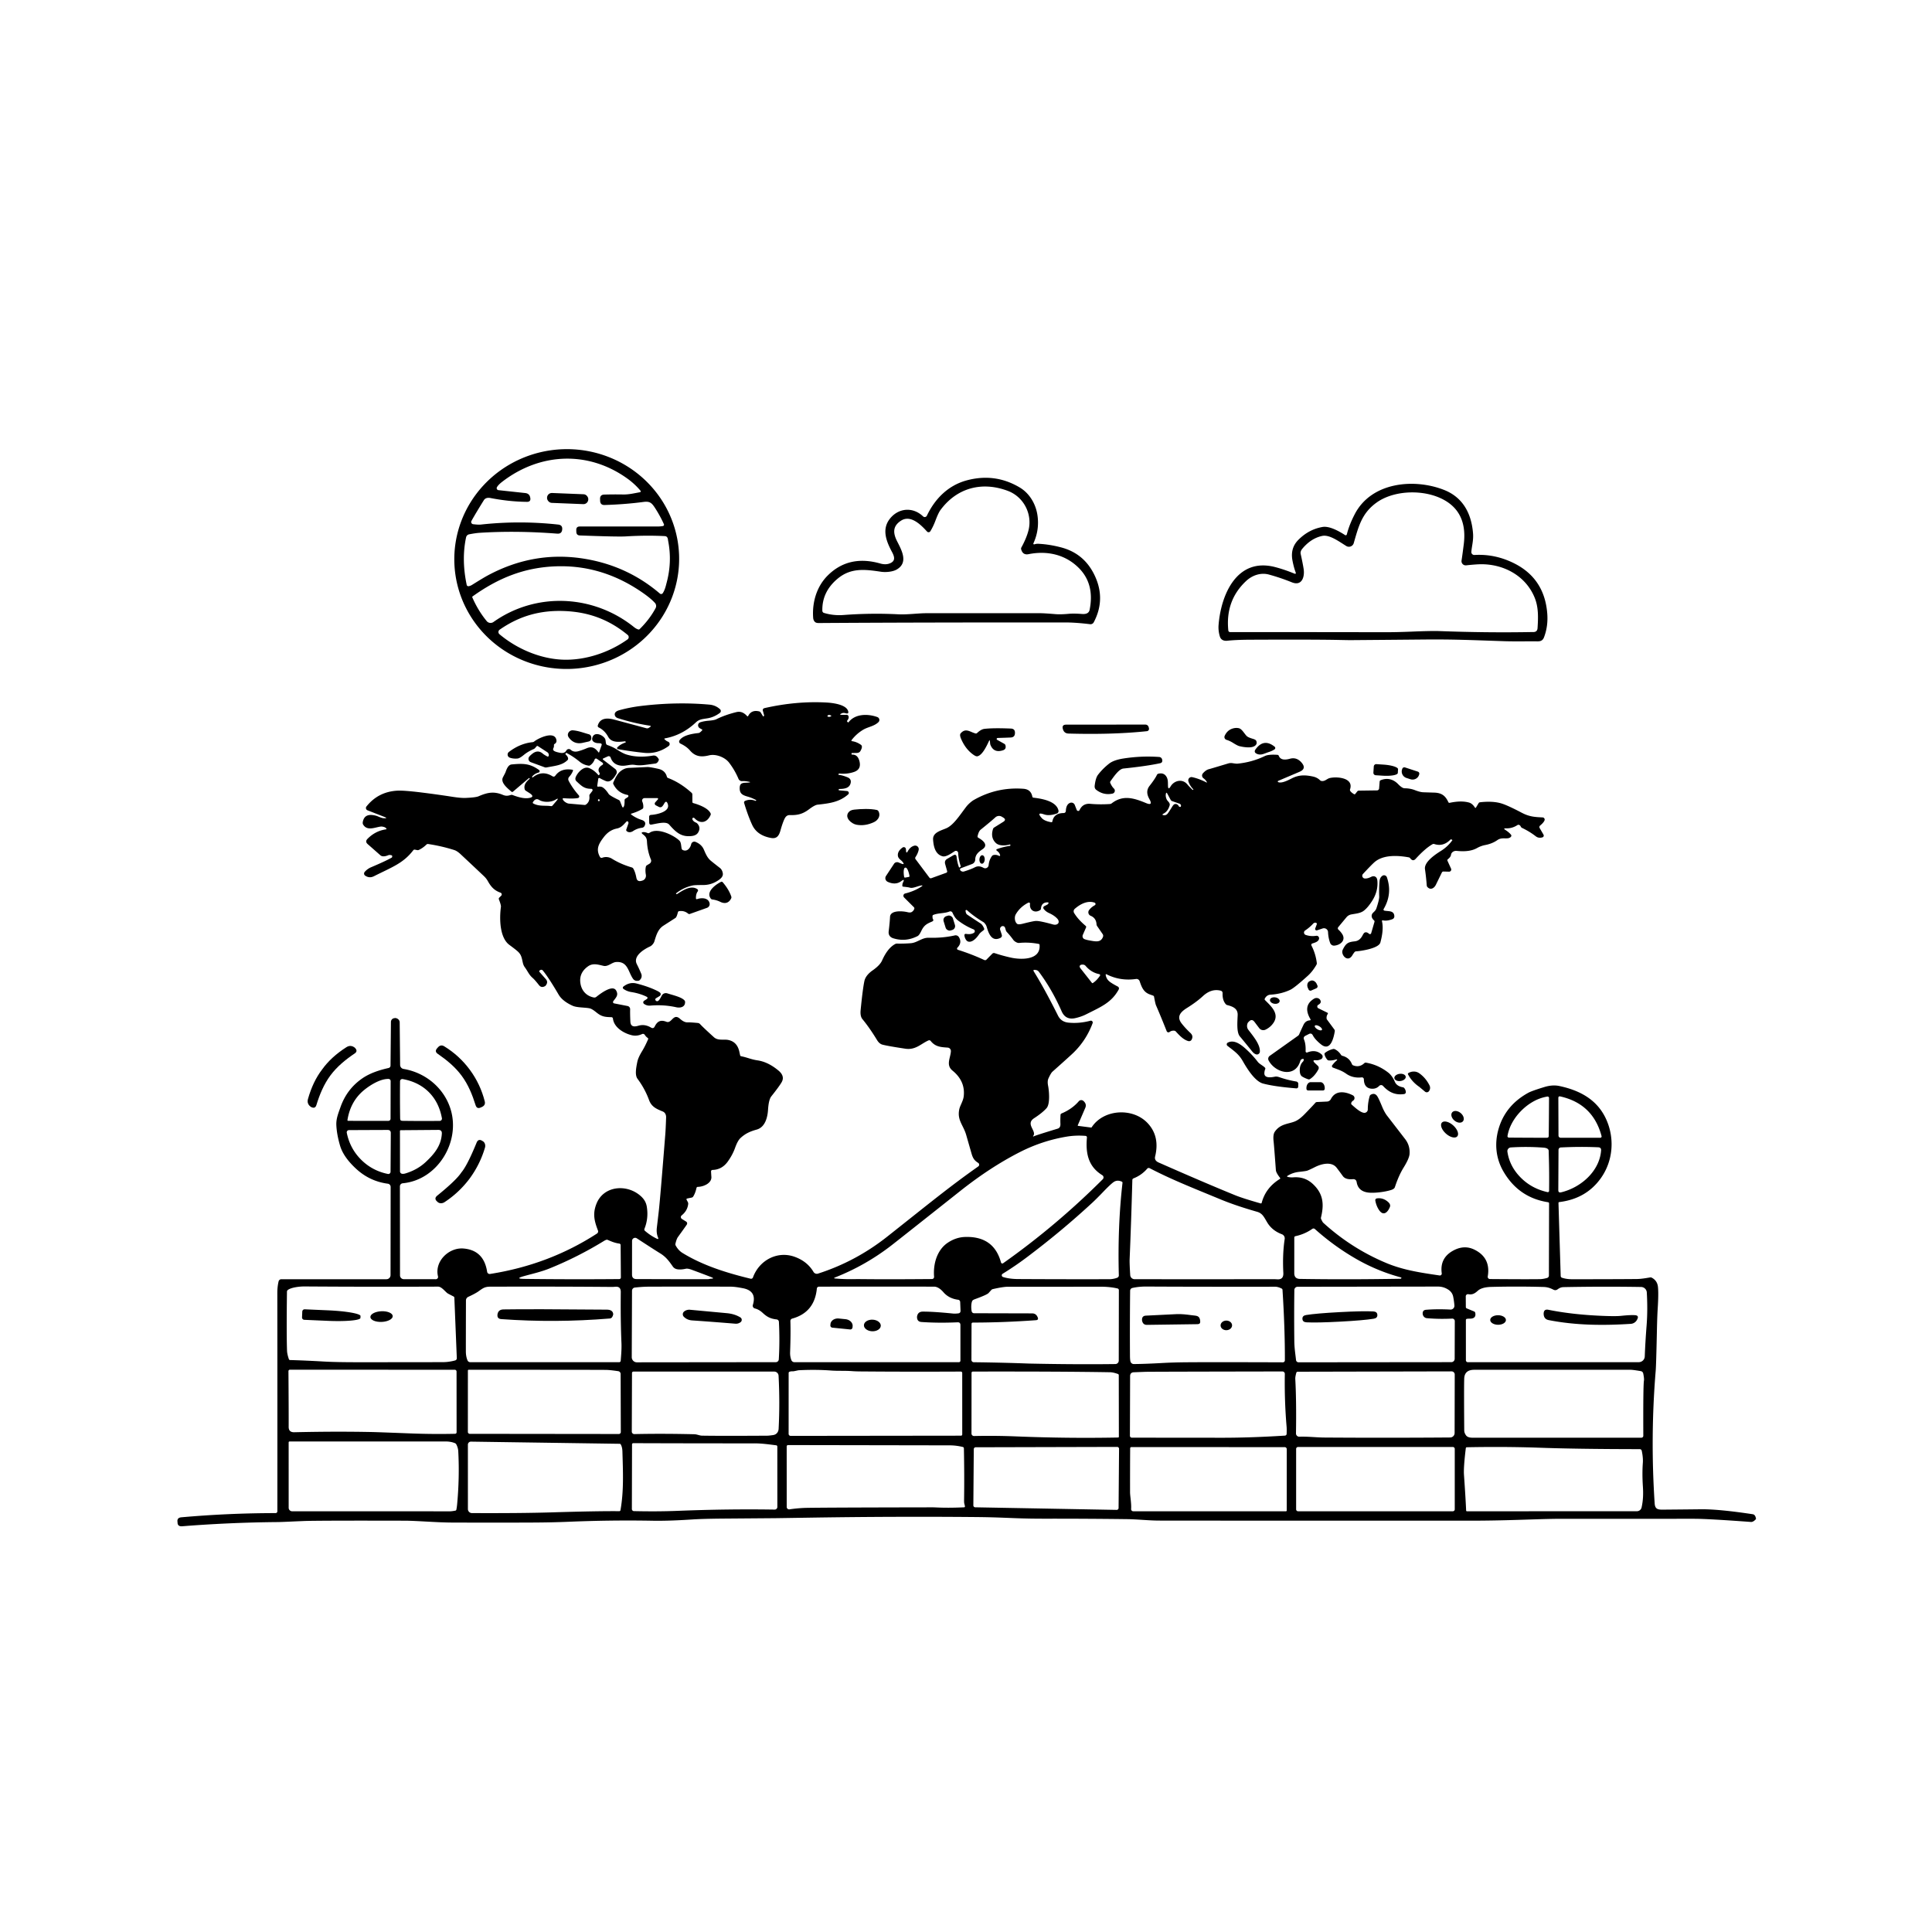 <svg xmlns="http://www.w3.org/2000/svg" version="1.1" viewBox="0.00 0.00 1028.00 1028.00">
<g id="Parent-Group"><g fill="#000000" id="Group-000000">
<path d="   M 361.317 294.965   A 59.82 58.48 -2.4 0 1 303.999 355.899   A 59.82 58.48 -2.4 0 1 241.782 299.975   A 59.82 58.48 -2.4 0 1 299.101 239.041   A 59.82 58.48 -2.4 0 1 361.317 294.965   Z   M 306.63 282.12   Q 306.55 280.16 308.45 280.15   Q 325.66 280.11 349.75 280.15   Q 351.30 280.15 352.73 279.90   A 0.71 0.71 0.0 0 0 353.26 278.91   Q 351.33 274.64 348.64 270.44   C 346.81 267.60 345.82 266.63 342.42 267.08   Q 332.66 268.37 321.68 268.71   Q 319.40 268.77 319.32 266.43   L 319.29 265.52   Q 319.21 263.22 321.54 263.16   Q 326.46 263.02 331.51 263.11   C 334.71 263.16 337.17 262.50 340.50 261.92   A 0.50 0.50 0.0 0 0 340.80 261.10   Q 337.75 257.47 333.77 254.61   C 312.93 239.66 287.27 240.86 267.16 256.39   Q 265.13 257.96 264.41 259.25   A 1.06 1.06 0.0 0 0 265.23 260.81   L 279.45 262.34   Q 281.74 262.59 282.12 264.74   Q 282.14 264.82 282.14 264.83   Q 282.59 267.06 280.34 267.03   Q 270.96 266.93 261.02 265.00   Q 258.47 264.51 257.43 266.19   Q 253.23 272.93 250.86 277.17   A 1.18 1.18 0.0 0 0 251.75 278.92   Q 254.51 279.26 255.91 279.11   Q 276.37 276.86 297.03 279.12   Q 299.38 279.38 299.14 281.76   Q 299.14 281.80 299.13 281.85   Q 298.85 284.13 296.50 283.95   Q 274.85 282.26 255.25 283.50   Q 253.01 283.64 249.62 284.31   A 2.07 2.07 0.0 0 0 248.00 285.91   Q 245.48 297.69 248.33 311.22   A 0.89 0.89 0.0 0 0 249.30 311.92   Q 250.22 311.81 251.22 311.18   Q 257.13 307.48 259.62 306.14   Q 284.41 292.84 311.39 297.38   Q 333.98 301.18 351.12 315.83   A 1.04 1.04 0.0 0 0 352.67 315.60   C 353.87 313.74 354.26 311.77 354.82 309.64   Q 357.64 298.77 355.55 287.98   Q 355.48 287.64 355.41 287.08   Q 355.19 285.33 353.73 285.26   Q 343.75 284.75 332.87 285.42   Q 328.77 285.67 308.54 284.91   Q 306.73 284.84 306.66 283.04   L 306.63 282.12   Z   M 337.31 333.64   Q 338.55 334.64 339.63 334.93   Q 340.05 335.04 340.36 334.74   Q 345.59 329.61 348.83 323.61   A 2.44 2.44 0.0 0 0 348.48 320.80   Q 346.37 318.51 342.60 315.84   Q 320.97 300.52 296.03 301.33   C 278.96 301.88 264.99 307.65 251.45 317.35   A 0.41 0.41 0.0 0 0 251.31 317.85   Q 254.33 324.83 258.97 330.48   A 2.65 2.65 0.0 0 0 262.55 330.97   C 285.23 314.89 315.68 316.30 337.31 333.64   Z   M 299.32 351.00   C 311.19 351.48 323.93 347.32 333.89 340.24   A 1.51 1.51 0.0 0 0 333.98 337.84   C 324.21 329.79 313.49 325.67 300.38 325.13   C 287.27 324.60 276.25 327.82 265.86 335.05   A 1.51 1.51 0.0 0 0 265.75 337.45   C 275.10 345.32 287.45 350.51 299.32 351.00   Z" />
<path d="   M 549.87 289.10   A 0.40 0.40 0.0 0 0 550.37 289.64   Q 551.43 289.27 552.74 289.35   Q 558.48 289.66 564.53 291.24   Q 576.41 294.33 581.99 305.24   Q 588.70 318.35 581.98 331.11   A 1.94 1.94 0.0 0 1 580.03 332.13   Q 572.50 331.21 567.00 331.20   Q 486.93 331.16 435.64 331.51   Q 434.24 331.52 433.63 330.93   Q 432.78 330.10 432.68 328.74   C 432.07 320.52 434.53 312.07 440.42 306.22   Q 451.63 295.08 468.36 299.83   Q 471.19 300.64 473.36 299.81   C 476.61 298.57 476.00 296.28 474.66 293.77   C 471.46 287.82 469.18 281.61 473.42 276.12   C 477.89 270.33 485.60 269.47 491.17 274.77   A 1.26 1.26 0.0 0 0 493.18 274.40   C 497.48 265.37 504.53 258.22 514.50 255.57   Q 529.49 251.59 542.58 259.38   C 547.65 262.39 551.05 267.91 551.99 273.95   Q 553.20 281.81 549.87 289.10   Z   M 495.02 282.68   A 1.10 1.10 0.0 0 1 493.28 282.84   C 489.99 279.22 484.54 273.71 479.38 277.07   C 474.87 280.01 475.14 283.70 477.41 288.14   C 479.92 293.04 483.38 299.44 477.10 303.05   C 474.89 304.32 471.16 304.58 468.75 304.22   C 459.93 302.88 452.59 302.11 445.62 307.97   Q 437.33 314.94 437.56 324.98   A 1.22 1.22 0.0 0 0 438.43 326.13   C 441.77 327.14 445.21 327.51 448.95 327.23   Q 463.60 326.13 478.02 326.87   C 482.85 327.11 488.45 326.28 493.00 326.28   Q 523.25 326.28 553.50 326.28   Q 555.58 326.28 561.47 326.77   Q 564.31 327.01 568.60 326.61   Q 571.36 326.35 575.74 326.69   Q 579.28 326.97 579.78 324.46   Q 582.54 310.70 573.98 302.17   C 566.83 295.03 557.16 292.90 547.27 294.87   Q 544.21 295.48 543.35 292.27   Q 543.21 291.78 543.46 291.32   Q 546.20 286.31 547.24 282.23   C 549.44 273.64 544.77 264.40 536.29 261.20   C 522.53 256.02 509.14 259.52 500.39 271.42   Q 499.29 272.91 497.75 277.01   Q 496.53 280.25 495.02 282.68   Z" />
<path d="   M 689.37 304.44   Q 688.43 301.94 687.73 298.35   Q 686.44 291.74 690.77 287.33   Q 696.33 281.69 703.68 280.40   C 707.42 279.74 712.67 282.76 715.71 284.72   A 0.61 0.61 0.0 0 0 716.63 284.36   Q 717.99 279.03 720.92 273.45   C 729.83 256.47 752.44 254.43 768.34 260.67   C 778.35 264.60 782.95 273.15 783.79 283.82   C 784.08 287.50 783.15 290.53 782.89 293.61   A 1.56 1.56 0.0 0 0 784.54 295.30   Q 795.50 294.65 805.65 299.73   Q 821.76 307.79 823.27 326.30   Q 823.83 333.14 821.56 339.09   C 820.90 340.82 819.77 341.29 818.00 341.26   C 813.46 341.19 806.23 341.37 800.33 341.17   C 782.07 340.56 773.21 340.13 757.50 340.28   Q 738.25 340.46 718.76 340.61   Q 717.42 340.62 713.00 340.52   Q 700.08 340.23 664.77 340.39   Q 657.63 340.43 653.00 340.93   C 651.05 341.13 649.60 340.39 649.07 338.64   Q 648.16 335.59 648.39 332.59   C 649.65 316.43 658.11 296.40 678.53 301.75   Q 683.45 303.04 688.62 305.17   Q 689.82 305.66 689.37 304.44   Z   M 780.12 300.81   A 2.23 2.23 0.0 0 1 777.68 298.24   Q 778.05 295.95 778.85 289.65   Q 780.75 274.55 770.62 267.42   C 760.24 260.12 742.36 260.26 732.43 267.44   C 724.66 273.05 722.92 279.92 720.32 288.98   A 2.68 2.68 0.0 0 1 716.33 290.52   C 712.21 287.97 707.35 284.33 703.48 285.17   Q 697.56 286.46 692.99 291.94   Q 691.78 293.39 692.08 294.75   Q 693.22 299.89 693.66 302.78   C 694.29 306.96 692.74 312.02 687.37 309.84   Q 681.43 307.43 675.23 305.73   C 670.89 304.54 666.39 306.04 663.07 309.13   Q 651.94 319.51 653.58 335.48   A 0.95 0.95 0.0 0 0 654.52 336.33   Q 693.96 336.32 736.41 336.40   Q 743.10 336.41 751.11 336.08   Q 761.81 335.64 765.79 335.79   Q 791.47 336.74 814.84 336.31   Q 815.44 336.30 815.66 336.31   Q 817.98 336.40 818.12 334.22   C 818.50 328.38 818.63 323.10 816.61 318.09   C 811.80 306.18 799.63 299.78 786.97 300.25   Q 784.42 300.35 780.12 300.81   Z" />
<rect x="-10.98" y="-2.63" transform="translate(302.05,265.28) rotate(2.3)" width="21.96" height="5.26" rx="2.55" />
<path d="   M 398.63 415.99   Q 396.39 415.52 394.90 415.63   A 1.95 1.95 0.0 0 1 392.96 414.45   Q 391.04 409.87 387.94 405.80   C 385.82 403.00 381.00 401.01 377.27 401.92   C 373.14 402.93 370.01 402.66 367.10 399.29   Q 365.29 397.18 362.04 395.65   A 1.18 1.18 0.0 0 1 361.58 393.89   C 363.47 391.23 368.11 390.43 371.73 390.03   Q 372.36 389.96 373.52 388.71   Q 373.90 388.31 373.41 388.06   Q 372.49 387.59 372.16 387.35   A 1.74 1.70 53.5 0 1 372.58 384.33   Q 374.46 383.71 376.91 383.50   Q 380.07 383.24 381.10 382.73   C 384.44 381.06 388.14 379.81 391.81 378.91   C 394.20 378.32 395.99 379.34 397.48 380.98   Q 397.88 381.41 398.14 380.89   Q 399.88 377.54 403.96 378.53   Q 404.47 378.65 404.74 379.08   L 406.02 381.14   Q 406.11 381.28 406.23 381.18   L 406.42 381.02   Q 406.64 380.84 406.57 380.59   L 405.93 378.25   Q 405.61 377.04 406.92 376.75   Q 423.62 372.97 439.50 373.79   C 442.84 373.96 450.01 374.77 451.22 378.19   Q 451.88 380.06 449.98 379.52   Q 448.83 379.20 448.23 379.44   Q 445.73 380.41 448.48 380.37   L 450.45 380.34   Q 451.07 380.34 451.36 380.84   Q 451.98 381.95 450.85 383.34   A 0.56 0.56 0.0 0 0 450.98 384.17   L 451.26 384.36   Q 451.41 384.46 451.52 384.31   C 455.00 379.68 461.91 379.75 466.82 381.54   A 1.64 1.64 0.0 0 1 467.39 384.27   C 465.06 386.49 461.88 386.74 459.30 388.28   Q 455.70 390.43 453.11 393.81   A 0.35 0.35 0.0 0 0 453.34 394.37   Q 455.83 394.70 458.10 396.31   A 1.22 1.21 14.7 0 1 458.60 397.18   Q 458.70 398.11 457.80 399.64   Q 457.23 400.62 455.77 400.64   Q 453.51 400.68 453.30 400.67   Q 453.13 400.67 453.11 400.87   L 453.09 401.16   A 0.34 0.34 0.0 0 0 453.44 401.53   Q 456.28 401.40 457.24 404.80   Q 458.55 409.39 454.30 410.79   Q 450.60 412.02 446.57 411.58   Q 446.35 411.56 446.26 411.77   L 446.16 411.99   Q 446.04 412.27 446.30 412.29   Q 448.25 412.49 450.91 413.58   Q 453.14 414.48 452.61 416.70   C 451.96 419.41 449.29 419.78 446.49 419.81   Q 446.31 419.81 446.28 420.10   L 446.26 420.32   Q 446.24 420.51 446.53 420.53   L 450.66 420.90   A 1.05 1.00 25.7 0 1 451.33 422.66   C 446.69 426.83 441.13 427.50 435.03 428.16   Q 433.52 428.32 430.46 430.63   C 427.11 433.15 424.39 433.82 420.29 433.70   Q 418.54 433.64 417.61 435.37   Q 416.56 437.34 415.27 441.90   C 414.48 444.72 413.30 446.42 410.25 445.87   Q 402.81 444.54 400.20 438.86   Q 397.93 433.91 395.94 427.24   A 0.91 0.91 0.0 0 1 396.46 426.14   Q 399.23 424.98 401.99 426.14   Q 402.02 426.15 402.05 426.14   L 402.32 425.98   A 0.14 0.14 0.0 0 0 402.32 425.73   Q 400.17 424.52 397.59 423.80   C 394.73 422.99 393.48 422.02 393.59 419.06   C 393.70 415.80 396.64 416.73 398.73 416.34   Q 399.58 416.18 398.63 415.99   Z   M 440.72 380.51   Q 439.73 381.16 440.81 381.39   Q 441.44 381.52 442.05 381.19   Q 442.61 380.89 442.02 380.65   Q 441.09 380.27 440.72 380.51   Z" />
<path d="   M 332.88 394.66   Q 332.74 394.42 332.52 394.45   C 329.39 394.78 325.43 395.36 323.59 392.02   Q 321.74 388.63 318.55 387.06   A 0.90 0.90 0.0 0 1 318.09 386.00   C 319.31 381.90 323.18 381.94 326.74 382.88   Q 330.70 383.93 343.98 387.51   Q 344.66 387.69 345.39 387.19   L 346.08 386.71   A 0.32 0.27 -54.9 0 0 346.03 386.17   Q 337.53 384.91 328.84 382.15   Q 327.33 381.68 327.12 380.40   C 326.87 378.95 328.28 378.25 329.49 377.91   Q 335.14 376.36 340.78 375.67   Q 359.77 373.34 377.51 374.93   Q 380.80 375.23 383.13 377.39   A 1.26 1.26 0.0 0 1 383.03 379.33   Q 379.96 381.62 376.52 382.19   C 373.74 382.65 372.09 382.66 370.29 384.36   C 365.71 388.69 360.24 391.71 353.89 392.86   Q 353.21 392.98 353.71 393.46   Q 354.59 394.32 355.45 394.63   A 1.34 1.34 0.0 0 1 355.77 396.97   Q 349.82 401.30 342.76 400.58   Q 336.23 399.92 328.80 398.62   A 0.56 0.56 0.0 0 1 328.49 397.68   Q 330.06 396.02 332.72 395.11   Q 333.08 394.99 332.88 394.66   Z" />
<path d="   M 610.23 389.06   C 596.62 390.49 582.48 390.70 568.58 390.32   Q 566.25 390.25 565.59 388.05   Q 565.53 387.86 565.53 387.85   Q 564.93 385.59 567.28 385.58   L 609.32 385.54   Q 610.95 385.54 611.30 387.31   L 611.36 387.63   A 1.27 1.20 -8.4 0 1 610.23 389.06   Z" />
<path d="   M 663.66 391.88   Q 664.46 392.48 666.75 393.15   Q 668.18 393.57 668.46 394.25   Q 669.06 395.71 667.91 396.70   Q 666.54 397.88 663.27 397.63   Q 661.25 397.48 659.41 397.00   Q 658.41 396.74 656.14 395.31   Q 654.33 394.17 652.61 393.66   A 1.55 1.55 0.0 0 1 651.64 391.54   Q 652.93 388.65 655.68 387.71   Q 657.44 387.11 659.13 387.46   C 660.98 387.85 662.32 390.88 663.66 391.88   Z" />
<path d="   M 526.23 394.29   C 524.75 397.48 522.66 401.71 520.18 402.39   Q 519.41 402.60 518.13 401.72   Q 513.79 398.77 511.38 393.12   Q 510.48 391.01 511.14 390.24   C 513.81 387.10 516.23 389.53 519.05 390.26   Q 519.52 390.38 519.88 390.05   Q 522.04 388.02 523.83 387.82   Q 528.58 387.27 537.88 387.66   Q 540.10 387.75 540.05 389.96   Q 540.05 390.03 540.05 390.06   Q 540.01 392.31 537.77 392.42   Q 535.20 392.54 530.98 392.66   Q 530.56 392.67 530.38 392.96   A 0.51 0.48 31.0 0 0 530.57 393.65   L 534.41 395.80   Q 534.85 396.05 534.99 396.56   Q 535.54 398.60 533.70 399.21   Q 528.76 400.83 526.98 396.28   Q 526.86 395.97 526.79 395.10   Q 526.76 394.72 526.72 394.37   Q 526.61 393.45 526.23 394.29   Z" />
<path d="   M 314.61 392.97   A 1.73 1.73 0.0 0 1 313.28 394.53   Q 311.98 394.83 310.03 395.26   Q 305.39 396.26 302.63 392.37   Q 301.82 391.23 302.38 390.03   A 2.50 2.50 0.0 0 1 304.85 388.60   C 307.93 388.86 310.30 389.87 313.29 390.69   Q 314.75 391.09 314.61 392.97   Z" />
<path d="   M 642.10 416.04   Q 641.45 414.89 640.36 414.11   A 1.78 1.78 0.0 0 1 640.06 411.48   Q 641.74 409.58 643.42 409.23   Q 643.76 409.16 653.54 406.22   Q 654.67 405.88 655.99 406.10   Q 657.80 406.40 658.49 406.33   Q 666.19 405.58 673.01 402.28   Q 674.99 401.32 679.71 401.64   Q 680.24 401.68 680.44 402.18   Q 681.55 405.05 686.36 403.72   Q 690.04 402.70 692.71 405.96   Q 692.71 405.97 692.81 406.09   Q 695.17 409.09 691.46 410.67   L 680.10 415.50   A 0.36 0.36 0.0 0 0 680.10 416.15   C 681.99 417.01 685.64 415.03 687.42 414.14   C 691.19 412.23 694.50 412.31 698.58 413.18   Q 700.86 413.67 702.33 415.13   A 1.54 1.54 0.0 0 0 703.17 415.56   C 705.00 415.85 706.02 414.36 707.52 414.00   C 711.20 413.09 720.45 413.75 718.35 419.99   A 1.01 1.00 36.5 0 0 718.48 420.90   Q 719.10 421.76 720.44 422.55   Q 720.86 422.79 721.18 422.39   L 722.14 421.16   Q 722.50 420.69 723.07 420.69   L 732.71 420.56   A 1.12 1.10 1.9 0 0 733.81 419.55   L 734.10 415.91   Q 734.14 415.36 734.63 415.15   C 738.13 413.71 741.41 414.59 743.97 417.26   Q 745.39 418.74 746.52 419.24   A 2.49 2.48 -32.8 0 0 747.48 419.44   Q 750.43 419.48 752.86 420.43   Q 755.60 421.50 757.33 421.56   Q 762.13 421.72 763.01 421.74   C 766.98 421.84 769.02 423.27 770.65 426.80   Q 770.87 427.28 771.38 427.17   Q 777.55 425.85 781.72 427.05   Q 783.40 427.54 784.76 429.64   Q 785.08 430.14 785.40 429.61   L 786.72 427.40   Q 786.99 426.94 787.51 426.88   Q 794.79 426.05 799.58 427.73   Q 803.01 428.93 809.68 432.44   C 813.69 434.55 816.58 434.75 820.81 434.94   A 1.15 1.15 0.0 0 1 821.85 436.45   Q 821.47 437.60 819.47 439.28   A 1.04 0.99 -35.5 0 0 819.22 440.57   L 821.26 444.07   A 1.02 0.94 65.2 0 1 820.79 445.52   C 819.66 445.89 818.33 445.88 817.22 445.02   Q 813.90 442.44 809.85 440.51   Q 809.39 440.29 809.19 439.82   Q 808.91 439.18 808.35 438.95   Q 807.85 438.74 807.40 439.03   Q 804.56 440.87 801.34 440.75   Q 799.57 440.69 801.06 441.65   Q 803.09 442.97 804.04 444.23   A 1.64 1.03 -17.7 0 1 802.55 446.00   C 800.66 446.32 798.80 445.57 796.74 447.01   Q 793.99 448.93 790.24 449.64   Q 787.99 450.07 785.86 451.27   Q 781.94 453.48 775.13 452.75   A 2.83 2.46 6.8 0 0 772.07 454.83   Q 771.91 456.00 770.40 457.18   Q 769.97 457.52 770.20 458.04   L 772.09 462.18   A 1.15 1.14 78.5 0 1 771.02 463.81   L 768.07 463.73   A 0.94 0.87 12.9 0 0 767.22 464.22   Q 764.90 468.98 763.99 470.83   C 763.09 472.66 761.13 473.77 759.52 471.98   A 1.46 1.45 -68.1 0 1 759.16 471.11   Q 758.83 466.68 758.22 462.51   C 757.64 458.59 763.94 454.50 766.79 452.71   Q 770.30 450.50 772.73 447.16   Q 772.85 447.00 772.68 446.89   L 772.39 446.72   Q 772.01 446.50 771.69 446.81   Q 767.89 450.64 763.20 449.11   Q 762.68 448.94 762.20 449.21   Q 758.33 451.43 753.24 457.00   Q 751.80 458.58 750.36 456.67   Q 750.06 456.27 749.57 456.18   C 743.60 455.10 736.16 454.78 731.57 458.57   Q 730.10 459.78 725.23 465.02   A 1.44 1.44 0.0 0 0 726.16 467.43   Q 727.62 467.56 729.56 466.58   Q 731.09 465.81 732.15 466.76   Q 732.77 467.32 732.89 468.68   Q 733.37 474.22 730.11 479.34   Q 727.84 482.90 725.75 484.52   C 723.94 485.94 721.68 486.08 719.03 486.56   A 4.38 4.37 14.7 0 0 716.44 488.07   L 712.07 493.33   A 0.96 0.96 0.0 0 0 712.18 494.67   Q 713.22 495.59 714.10 496.89   C 716.37 500.29 713.18 502.93 709.94 503.16   A 2.15 2.15 0.0 0 1 707.77 501.76   Q 706.77 499.06 706.64 495.97   A 2.19 2.15 -10.5 0 0 703.77 494.02   L 700.79 495.02   A 0.77 0.76 0.7 0 1 699.82 494.03   L 700.63 491.85   Q 700.82 491.34 700.37 491.08   Q 700.00 490.87 699.52 490.99   Q 699.04 491.12 698.78 491.40   Q 696.83 493.53 694.45 495.10   A 1.33 1.33 0.0 0 0 694.75 497.47   Q 697.45 498.38 700.36 497.93   A 1.31 1.31 0.0 0 1 701.87 499.30   C 701.77 501.02 699.65 501.58 698.27 502.02   A 0.77 0.77 0.0 0 0 697.82 503.12   Q 700.06 507.48 700.66 512.40   A 1.52 1.51 56.6 0 1 700.47 513.34   Q 698.40 516.92 695.92 519.16   Q 688.86 525.55 686.62 526.63   Q 681.91 528.89 676.06 529.25   Q 674.03 529.38 673.00 531.33   Q 672.76 531.80 673.13 532.17   C 676.21 535.29 680.91 539.30 677.62 544.22   Q 676.06 546.56 673.40 547.86   A 2.76 2.72 -31.4 0 1 670.01 547.06   L 667.50 543.74   Q 666.13 541.93 664.57 543.53   Q 663.98 544.13 663.98 544.15   A 3.65 3.36 -51.0 0 0 664.21 547.92   C 666.94 551.48 670.62 555.84 670.36 559.61   A 1.57 1.57 0.0 0 1 668.27 560.99   Q 667.21 560.62 666.28 559.47   Q 661.36 553.38 659.75 551.50   C 657.86 549.30 658.43 543.64 658.55 540.07   C 658.67 536.59 655.87 535.53 653.03 534.80   Q 652.53 534.67 652.19 534.27   Q 650.41 532.19 650.53 528.58   Q 650.58 527.36 649.39 527.09   C 645.91 526.28 642.85 527.43 640.00 530.07   Q 636.73 533.10 631.60 536.31   C 628.28 538.38 625.81 540.88 628.80 544.65   Q 630.80 547.19 633.34 549.57   C 634.52 550.67 634.78 551.75 634.06 553.17   A 1.53 1.53 0.0 0 1 632.30 553.95   C 629.65 553.24 627.40 550.77 625.65 548.85   Q 625.30 548.46 624.77 548.42   Q 623.34 548.31 622.34 549.09   A 1.01 1.01 0.0 0 1 620.78 548.67   Q 617.68 540.85 615.09 534.89   Q 614.75 534.10 614.06 530.35   Q 613.99 529.93 613.59 529.78   Q 613.11 529.59 611.85 529.14   C 608.48 527.95 607.47 525.27 606.40 522.10   A 1.78 1.78 0.0 0 0 604.46 520.91   Q 596.11 522.10 588.88 518.46   Q 588.22 518.13 588.35 518.86   Q 588.69 520.76 590.04 522.00   Q 591.21 523.09 594.78 524.94   A 1.15 1.14 -61.8 0 1 595.25 526.51   C 591.42 533.46 586.01 535.65 577.96 539.70   Q 575.39 541.00 572.21 541.72   Q 567.00 542.91 564.89 538.10   Q 559.73 526.38 552.79 517.10   Q 552.16 516.26 551.09 516.12   L 550.75 516.07   Q 549.46 515.90 550.12 516.97   Q 555.71 525.93 562.94 540.37   Q 564.61 543.73 568.47 544.13   Q 574.13 544.72 580.21 543.12   A 0.98 0.98 0.0 0 1 581.38 544.40   Q 578.05 553.38 571.29 560.03   Q 569.65 561.64 560.00 570.24   Q 559.18 570.96 557.88 573.80   Q 557.19 575.31 557.69 577.77   C 558.12 579.92 558.94 587.32 556.85 589.65   Q 554.60 592.16 550.27 594.97   C 545.45 598.11 551.65 601.67 549.84 604.32   Q 549.41 604.94 550.23 604.57   Q 551.54 603.96 562.77 600.55   Q 564.33 600.08 564.24 598.00   Q 564.14 595.71 564.30 593.21   Q 564.34 592.67 564.83 592.47   Q 570.47 590.10 574.01 585.97   A 1.73 1.73 0.0 0 1 576.46 585.79   Q 578.34 587.43 577.48 589.45   Q 576.95 590.70 573.46 598.77   A 0.22 0.21 15.1 0 0 573.64 599.06   L 580.52 599.95   Q 580.76 599.99 580.91 599.76   C 587.19 590.19 602.64 589.21 610.56 597.52   Q 617.26 604.56 614.63 615.35   Q 614.10 617.49 616.51 618.56   Q 640.96 629.35 657.28 636.00   Q 661.30 637.63 670.73 640.31   Q 671.22 640.45 671.35 639.96   Q 673.45 632.00 680.97 627.33   Q 681.38 627.08 681.08 626.70   Q 678.99 624.02 678.88 622.60   Q 677.91 609.35 677.69 607.48   Q 677.24 603.75 678.31 602.19   C 681.25 597.89 685.53 598.14 689.08 596.66   Q 691.38 595.70 694.14 592.87   Q 698.58 588.31 699.84 586.83   Q 700.19 586.41 700.74 586.38   L 706.10 586.13   A 2.43 2.42 12.1 0 0 708.15 584.81   C 710.60 579.97 715.75 580.73 719.83 582.81   A 1.64 1.64 0.0 0 1 719.95 585.66   Q 719.19 586.13 718.98 586.92   A 0.86 0.86 0.0 0 0 719.26 587.80   C 720.79 589.11 723.69 591.90 725.78 592.12   A 1.81 1.81 0.0 0 0 727.79 590.32   Q 727.80 586.63 728.80 583.21   Q 728.95 582.73 729.39 582.48   Q 731.41 581.37 732.73 583.15   Q 733.51 584.22 735.39 588.78   Q 736.77 592.14 738.46 594.17   Q 738.61 594.36 747.65 606.08   Q 750.37 609.62 750.00 614.12   Q 749.79 616.50 746.86 621.24   Q 744.24 625.46 742.21 631.66   Q 741.88 632.65 740.21 633.18   C 736.76 634.28 730.96 634.95 727.95 634.54   Q 722.68 633.84 721.88 629.05   Q 721.58 627.28 719.79 627.43   Q 715.94 627.77 714.48 625.74   Q 712.78 623.38 711.22 621.35   C 708.53 617.86 703.11 619.24 699.55 621.06   Q 696.75 622.48 695.53 622.91   Q 694.82 623.15 691.15 623.55   Q 687.91 623.90 685.16 625.59   Q 684.46 626.02 685.25 626.23   Q 686.51 626.56 688.30 626.44   Q 694.31 626.02 698.57 630.00   C 704.16 635.21 704.59 640.80 702.89 647.79   Q 702.77 648.28 703.00 648.74   Q 703.75 650.30 704.02 650.55   Q 718.90 664.15 737.45 671.96   C 746.54 675.79 755.73 677.16 766.00 678.66   A 1.00 1.00 0.0 0 0 767.14 677.53   Q 766.01 669.39 773.21 665.45   Q 779.06 662.24 784.51 664.92   Q 793.32 669.25 791.62 679.18   A 1.18 1.18 0.0 0 0 792.78 680.57   Q 813.25 680.73 819.43 680.62   Q 821.04 680.59 823.17 680.00   A 1.35 1.34 -7.6 0 0 824.16 678.71   L 824.25 640.30   A 0.60 0.60 0.0 0 0 823.74 639.70   Q 808.03 637.28 799.92 623.26   C 795.96 616.41 795.14 608.58 797.32 600.87   Q 800.91 588.20 813.21 581.45   Q 815.04 580.45 821.77 578.39   Q 826.08 577.07 829.79 577.87   C 840.98 580.27 850.03 585.33 854.67 595.64   C 859.24 605.79 858.31 617.74 851.80 626.89   Q 843.99 637.88 829.63 639.62   A 0.43 0.43 0.0 0 0 829.25 640.07   L 830.43 678.95   A 1.00 0.99 -81.6 0 0 831.10 679.87   Q 833.49 680.67 836.50 680.67   Q 857.87 680.67 870.88 680.56   C 873.17 680.54 875.93 680.06 877.81 679.74   A 1.66 0.73 -19.9 0 1 878.80 679.80   Q 881.85 681.36 882.19 684.82   Q 882.55 688.50 882.06 696.10   Q 881.79 700.35 881.64 707.41   Q 881.24 726.27 880.99 729.26   Q 878.08 764.42 880.43 799.93   C 880.63 802.92 882.03 803.30 884.71 803.27   Q 899.51 803.14 905.00 803.07   Q 914.48 802.96 932.59 805.70   Q 934.06 805.92 934.36 808.21   Q 934.36 808.25 934.33 808.29   Q 932.89 809.91 931.66 809.82   Q 908.76 808.13 901.50 808.13   Q 833.98 808.14 830.64 808.14   A 40.53 1.59 -3.2 0 0 820.53 808.31   C 809.02 808.65 797.37 809.13 783.16 809.14   Q 674.01 809.16 616.99 809.09   C 611.06 809.09 605.52 808.39 599.53 808.32   Q 577.64 808.05 555.75 808.08   Q 547.47 808.09 539.77 807.79   C 530.30 807.42 527.05 807.28 518.41 807.20   Q 476.02 806.83 431.50 807.52   Q 412.95 807.81 412.51 807.81   Q 384.86 808.03 384.52 808.03   Q 373.96 808.13 368.51 808.48   C 361.41 808.94 354.20 809.29 347.16 809.17   Q 325.08 808.77 302.51 809.72   Q 293.59 810.10 282.51 810.14   Q 264.43 810.22 240.62 810.14   C 232.24 810.11 221.94 809.17 215.26 809.15   Q 169.04 809.04 161.75 809.32   Q 158.25 809.46 154.75 809.62   Q 149.63 809.86 147.75 809.88   Q 122.16 810.11 96.98 812.11   Q 94.43 812.31 94.47 810.01   Q 94.47 809.93 94.46 809.89   Q 94.05 807.56 96.52 807.34   Q 121.59 805.12 146.62 805.11   A 0.95 0.95 0.0 0 0 147.58 804.16   Q 147.62 748.40 147.56 688.00   Q 147.56 684.67 148.24 681.82   A 1.50 1.50 0.0 0 1 149.70 680.66   L 205.64 680.66   A 2.17 2.16 -90.0 0 0 207.80 678.49   L 207.86 631.55   A 1.72 1.72 0.0 0 0 206.36 629.84   Q 196.75 628.57 189.54 621.95   Q 182.74 615.69 180.95 609.62   Q 179.22 603.74 178.97 598.81   C 178.80 595.38 179.86 592.79 181.20 589.01   Q 184.62 579.37 192.87 573.73   C 196.86 571.00 201.85 569.37 206.74 568.28   A 1.34 1.30 -6.2 0 0 207.79 567.01   L 208.01 543.76   A 2.03 2.00 85.7 0 1 209.68 541.78   Q 210.34 541.67 210.42 541.68   A 2.59 2.30 3.9 0 1 212.67 543.97   L 212.90 566.64   A 2.19 2.18 -85.6 0 0 214.73 568.78   C 226.28 570.68 236.29 578.84 239.78 590.27   C 245.10 607.66 232.82 627.87 214.29 629.61   A 1.66 1.65 87.3 0 0 212.79 631.26   L 212.84 678.64   A 2.03 2.01 -0.0 0 0 214.87 680.64   L 231.89 680.66   A 1.21 1.21 0.0 0 0 233.06 679.16   C 231.09 671.15 238.82 663.68 246.60 664.32   Q 257.44 665.21 259.20 676.71   A 1.37 1.37 0.0 0 0 260.76 677.86   Q 292.08 672.95 317.65 656.36   A 1.35 1.35 0.0 0 0 318.17 654.74   C 316.25 649.73 315.23 645.84 317.40 640.43   C 321.08 631.26 332.46 630.02 339.77 635.47   C 342.07 637.19 343.67 639.13 344.15 642.04   Q 345.17 648.21 342.90 653.85   A 0.93 0.93 0.0 0 0 343.15 654.90   Q 346.09 657.46 349.47 659.09   Q 350.64 659.65 350.13 658.45   Q 349.15 656.13 349.51 653.18   Q 350.10 648.21 350.55 644.31   Q 351.25 638.14 354.00 603.55   Q 354.23 600.66 354.43 594.56   C 354.47 593.32 354.00 591.96 352.59 591.39   C 349.18 590.01 346.65 588.87 345.35 585.32   Q 343.15 579.30 339.22 574.02   C 337.73 572.02 338.47 568.17 339.10 565.05   Q 339.56 562.74 341.61 559.38   Q 343.24 556.73 344.86 552.97   A 0.56 0.56 0.0 0 0 344.66 552.29   Q 343.64 551.56 343.11 550.67   A 1.15 1.15 0.0 0 0 341.63 550.22   Q 338.97 551.45 336.37 550.88   C 332.20 549.96 326.73 546.84 326.15 542.05   Q 326.05 541.25 325.25 541.23   C 321.56 541.16 319.95 540.83 317.24 538.62   Q 315.03 536.82 313.79 536.54   C 311.35 535.99 307.05 536.22 304.70 535.16   Q 299.27 532.70 297.22 529.19   Q 291.94 520.17 288.84 516.41   A 1.06 1.01 54.9 0 0 287.53 516.14   L 287.23 516.31   A 0.58 0.53 -35.2 0 0 287.05 517.14   L 290.45 521.01   Q 291.78 522.54 290.45 524.28   Q 290.22 524.58 290.17 524.61   Q 288.13 525.88 286.79 524.18   Q 284.55 521.33 283.43 520.36   C 281.39 518.60 280.90 516.90 279.22 514.63   Q 278.51 513.68 278.18 512.20   C 277.62 509.72 277.45 508.10 275.64 506.39   Q 274.54 505.35 271.06 502.79   C 265.76 498.90 265.71 488.55 266.54 482.52   Q 266.66 481.63 265.47 478.57   Q 265.26 478.02 265.66 477.62   L 266.69 476.59   A 1.00 0.97 31.8 0 0 266.29 474.97   C 263.06 473.84 261.28 471.90 259.59 468.86   Q 258.78 467.40 257.50 466.20   Q 252.54 461.49 245.16 454.59   C 244.22 453.71 243.00 452.72 241.79 452.33   Q 235.16 450.20 227.81 449.09   A 1.06 1.06 0.0 0 0 226.91 449.38   Q 224.98 451.26 222.84 452.25   Q 222.46 452.43 221.97 452.33   L 220.87 452.11   Q 220.23 451.98 219.89 452.42   C 214.58 459.36 208.66 461.35 198.97 466.23   Q 196.53 467.46 194.29 465.91   A 1.33 1.33 0.0 0 1 194.04 463.95   Q 195.48 462.30 197.45 461.46   Q 205.27 458.14 208.39 456.35   A 0.56 0.56 0.0 0 0 208.66 455.96   Q 208.79 455.21 208.36 455.10   Q 207.25 454.79 206.67 455.03   Q 203.71 456.24 202.39 455.08   Q 197.05 450.37 195.67 449.17   Q 194.10 447.80 195.56 446.33   Q 199.70 442.14 205.26 441.31   Q 205.94 441.21 205.46 440.71   Q 205.01 440.25 204.43 440.07   A 3.62 1.05 25.2 0 0 202.71 439.80   C 199.75 440.09 195.33 442.44 193.18 438.66   Q 192.75 437.90 193.34 436.24   Q 194.41 433.29 198.14 433.68   Q 199.82 433.86 201.11 434.41   Q 203.16 435.29 203.98 435.35   Q 206.90 435.58 204.25 434.55   L 195.55 431.16   A 1.32 1.31 29.9 0 1 194.99 429.12   Q 201.21 421.32 211.31 420.71   Q 214.72 420.51 223.90 421.63   Q 232.69 422.72 240.81 423.98   Q 245.25 424.67 247.72 424.57   Q 253.15 424.34 254.65 423.69   C 259.38 421.64 262.82 420.97 267.56 422.94   C 269.20 423.62 270.20 423.49 271.81 423.00   Q 272.29 422.85 272.75 423.03   Q 277.94 425.03 280.95 424.68   Q 285.21 424.18 281.59 421.90   Q 279.89 420.82 279.72 420.71   Q 279.32 420.42 279.19 419.95   C 278.56 417.58 280.08 415.88 281.82 414.40   Q 281.88 414.35 281.83 414.28   L 281.67 414.05   Q 281.57 413.91 281.44 414.02   L 272.99 421.21   Q 272.53 421.60 272.09 421.21   C 270.14 419.50 266.14 416.44 267.62 413.58   Q 268.88 411.17 268.90 411.11   C 269.45 409.61 270.28 406.94 272.25 406.75   C 278.52 406.15 281.99 406.25 286.81 409.70   A 0.77 0.77 0.0 0 1 286.54 411.08   Q 284.72 411.53 283.34 412.96   Q 283.12 413.18 283.17 413.49   Q 283.19 413.62 283.28 413.72   Q 283.33 413.78 283.38 413.73   Q 288.41 409.59 294.01 413.07   A 1.07 1.07 0.0 0 0 295.45 412.78   Q 298.41 408.59 304.49 409.56   Q 305.07 409.65 304.85 410.19   Q 304.16 411.92 302.85 413.36   A 1.85 1.84 52.3 0 0 302.58 415.46   Q 304.67 419.45 308.00 423.22   A 0.86 0.86 0.0 0 1 307.51 424.63   Q 305.04 425.09 300.08 424.73   Q 299.06 424.65 299.56 425.54   Q 299.90 426.13 300.46 426.56   A 4.67 2.20 49.9 0 0 302.70 427.59   L 311.00 428.31   Q 311.42 428.35 311.79 428.09   Q 313.93 426.59 313.60 423.57   Q 313.53 423.02 313.89 422.56   L 315.17 420.87   A 0.72 0.72 0.0 0 0 314.59 419.72   C 310.81 419.74 309.32 418.09 306.78 415.75   Q 305.78 414.84 306.38 413.39   C 307.36 411.04 310.46 407.70 313.19 408.60   Q 315.83 409.48 318.39 412.40   A 0.28 0.27 -52.3 0 0 318.83 412.33   L 318.98 412.04   Q 319.21 411.60 318.97 411.22   Q 317.47 408.83 320.57 406.96   A 0.67 0.66 46.6 0 0 320.59 405.83   L 317.55 403.73   A 0.75 0.75 0.0 0 0 316.42 404.08   Q 315.69 406.04 314.06 407.19   Q 313.65 407.48 313.16 407.40   Q 310.46 406.96 308.48 405.34   Q 304.90 402.40 301.45 400.65   Q 301.15 400.50 301.03 400.81   L 300.93 401.07   Q 300.83 401.34 301.04 401.53   Q 302.18 402.54 302.28 403.57   Q 302.34 404.10 301.95 404.48   C 299.20 407.15 295.78 407.42 290.83 408.34   Q 290.28 408.44 289.85 408.28   L 282.46 405.56   A 1.90 1.86 29.2 0 1 281.60 402.63   Q 282.15 401.93 283.31 401.02   Q 286.25 398.71 288.92 401.09   Q 289.47 401.58 291.16 402.48   Q 291.72 402.78 291.94 402.19   Q 292.04 401.93 292.01 401.61   Q 291.93 400.71 291.17 400.22   L 286.26 397.03   Q 285.81 396.74 285.44 397.18   L 284.81 397.92   Q 284.43 398.36 284.03 398.54   Q 280.88 399.90 278.76 401.66   Q 276.53 403.51 275.34 403.61   Q 273.06 403.80 271.26 403.15   A 1.76 1.76 0.0 0 1 270.80 400.09   Q 276.73 395.58 283.37 394.90   Q 283.87 394.85 284.26 394.53   C 286.37 392.82 294.57 388.90 295.94 393.27   Q 296.49 395.03 295.15 395.80   Q 294.70 396.06 294.75 396.58   Q 294.83 397.39 294.43 398.15   Q 294.18 398.63 294.41 399.12   Q 294.83 399.97 298.03 400.56   Q 300.43 401.01 301.33 399.35   A 1.52 1.52 0.0 0 1 303.69 398.96   Q 305.29 400.43 307.89 399.67   Q 310.02 399.06 312.15 398.15   C 315.11 396.89 316.77 398.08 318.46 400.33   A 0.19 0.19 0.0 0 0 318.79 400.29   L 320.14 396.41   A 0.63 0.62 34.4 0 0 320.02 395.79   Q 319.72 395.45 318.51 395.45   C 316.72 395.44 314.62 394.60 315.17 392.57   C 316.12 389.11 320.54 390.86 321.88 392.97   C 322.36 393.72 322.20 394.87 322.52 395.78   Q 322.70 396.26 323.18 396.42   Q 326.14 397.44 328.38 398.90   Q 331.36 400.84 333.30 401.45   Q 339.50 403.39 347.37 402.05   Q 349.40 401.70 350.57 404.10   Q 350.59 404.14 350.58 404.20   A 2.81 2.01 -83.7 0 1 348.73 406.27   Q 348.47 406.31 343.23 407.00   Q 340.15 407.40 337.83 407.01   C 335.17 406.57 333.14 407.71 330.45 407.40   Q 326.20 406.93 324.90 403.06   A 1.11 1.05 -21.6 0 0 323.41 402.46   L 320.97 403.57   A 0.39 0.39 0.0 0 0 320.91 404.23   L 327.33 409.15   A 2.14 2.12 33.9 0 1 327.89 411.91   C 326.77 413.82 324.87 416.64 322.31 415.57   Q 320.68 414.90 319.16 414.05   A 0.58 0.50 20.1 0 0 318.33 414.37   L 317.78 418.13   A 0.48 0.42 -2.8 0 0 318.35 418.59   Q 318.99 418.46 319.83 418.61   C 321.32 418.88 323.08 421.21 323.85 422.43   Q 324.43 423.35 329.31 425.70   A 1.35 1.15 88.7 0 1 329.92 426.38   L 330.97 429.04   Q 331.46 430.26 332.01 428.98   Q 332.36 428.16 332.34 425.81   Q 332.34 425.26 332.75 425.00   L 334.05 424.15   A 0.66 0.62 -54.8 0 0 333.88 422.97   Q 328.73 421.99 326.38 417.26   Q 326.14 416.78 326.36 416.30   C 327.97 412.74 329.14 410.45 332.32 409.08   Q 333.40 408.61 335.13 408.56   Q 337.61 408.47 344.32 408.13   Q 345.65 408.06 350.28 409.09   Q 353.92 409.89 354.85 413.29   Q 354.99 413.79 355.48 413.97   Q 361.95 416.41 367.98 421.83   Q 368.38 422.19 368.39 422.74   L 368.41 426.67   Q 368.42 427.19 368.89 427.32   C 371.96 428.18 376.83 429.99 378.10 432.77   A 1.06 1.06 0.0 0 1 378.11 433.63   C 376.42 437.55 372.83 438.77 369.62 435.44   Q 369.30 435.10 368.98 435.10   Q 368.77 435.11 368.62 435.23   Q 368.26 435.52 368.42 435.96   Q 368.85 437.09 370.28 437.68   A 2.23 2.22 -9.3 0 1 371.11 438.28   Q 373.02 440.46 371.46 442.99   Q 370.50 444.56 368.03 444.84   C 362.53 445.47 359.72 442.91 356.10 438.79   C 354.41 436.86 350.01 438.17 346.66 438.75   Q 345.46 438.96 345.44 437.69   L 345.39 434.75   Q 345.37 433.64 346.53 433.59   C 349.01 433.47 356.62 432.05 355.36 427.95   Q 354.57 425.39 353.31 427.75   Q 352.95 428.41 352.43 429.02   A 1.49 1.48 33.9 0 1 350.63 429.37   L 348.93 428.49   A 1.00 0.99 34.4 0 1 348.63 426.95   L 350.07 425.33   A 0.41 0.40 20.6 0 0 349.76 424.66   L 342.94 424.67   A 1.32 1.30 77.9 0 0 341.76 426.52   Q 342.40 427.98 342.29 429.62   Q 342.26 430.15 341.80 430.43   Q 339.30 431.92 336.08 432.88   Q 335.41 433.07 335.97 433.49   Q 338.50 435.35 341.29 436.22   Q 344.27 437.16 342.90 439.59   A 1.68 1.68 0.0 0 1 341.65 440.43   Q 338.96 440.78 336.83 442.22   C 335.72 442.96 334.29 443.07 333.40 442.17   A 0.71 0.71 0.0 0 1 333.23 441.44   L 334.39 438.08   A 0.61 0.56 49.7 0 0 334.40 437.75   Q 334.06 436.33 333.00 437.51   C 331.56 439.12 330.34 440.43 328.22 440.85   Q 324.19 441.66 321.42 445.23   C 318.57 448.91 316.91 451.79 319.25 455.98   A 0.95 0.95 0.0 0 0 320.42 456.41   C 322.10 455.76 324.05 455.94 325.64 456.93   Q 330.28 459.82 336.16 461.55   Q 336.69 461.70 336.97 462.17   Q 338.02 463.93 338.61 467.05   Q 339.04 469.38 341.46 468.65   L 341.86 468.53   A 2.79 2.62 76.8 0 0 343.66 465.41   Q 343.22 462.94 343.68 461.10   Q 343.79 460.66 344.23 460.39   L 345.56 459.59   A 1.87 1.77 -27.2 0 0 346.35 457.34   Q 344.51 452.94 344.25 447.83   C 344.15 445.84 343.56 445.09 342.03 443.89   Q 340.71 442.86 342.38 442.75   Q 343.24 442.70 344.66 443.28   Q 345.13 443.47 345.54 443.18   C 349.26 440.52 355.95 443.37 359.39 445.64   Q 361.06 446.75 361.70 447.52   C 362.44 448.41 362.43 450.32 362.69 451.53   A 1.07 1.07 0.0 0 0 363.25 452.26   C 365.50 453.40 367.29 451.35 367.78 449.17   A 1.71 1.71 0.0 0 1 370.10 447.96   Q 373.27 449.27 374.47 451.96   C 375.21 453.60 376.15 456.21 378.06 457.85   Q 379.19 458.82 383.04 461.81   Q 384.30 462.79 384.60 464.71   C 384.92 466.81 382.64 468.21 380.91 469.18   Q 377.81 470.91 374.15 470.91   Q 369.76 470.91 368.72 471.12   Q 363.77 472.14 359.74 475.33   A 0.12 0.06 -38.9 0 0 359.68 475.46   L 359.86 475.66   Q 360.04 475.87 360.28 475.71   C 363.38 473.72 367.66 470.83 371.06 473.12   A 0.83 0.83 0.0 0 1 371.26 474.30   Q 370.27 475.63 370.30 477.90   Q 370.30 478.62 370.98 478.39   C 373.39 477.57 377.00 477.67 377.58 480.68   A 2.15 2.09 -15.3 0 1 376.17 483.06   L 367.04 486.31   A 0.93 0.86 54.1 0 1 366.16 486.14   Q 364.09 484.41 361.36 484.82   Q 360.83 484.90 360.70 485.42   Q 360.06 488.00 359.42 488.42   Q 357.75 489.50 353.02 492.53   C 350.12 494.40 349.22 497.49 348.18 500.92   C 347.88 501.93 346.85 503.16 345.89 503.60   C 342.67 505.06 336.65 508.73 338.86 513.04   Q 340.08 515.43 341.21 518.17   A 2.90 2.90 0.0 0 1 340.40 521.48   Q 340.08 521.76 340.07 521.76   Q 337.87 522.34 336.74 520.69   C 334.18 516.92 334.03 511.39 327.75 511.89   C 325.56 512.07 323.55 514.47 321.12 513.92   C 318.37 513.30 315.53 512.29 312.89 514.17   Q 308.26 517.46 308.76 522.57   C 309.18 526.86 311.81 529.93 315.95 530.75   A 1.65 1.65 0.0 0 0 317.30 530.42   C 319.34 528.80 325.92 523.73 327.82 527.01   C 329.31 529.60 327.65 530.82 326.30 532.78   A 0.72 0.72 0.0 0 0 326.76 533.89   L 333.92 535.29   A 1.70 1.70 0.0 0 1 335.29 537.01   Q 335.22 539.64 335.41 543.57   C 335.55 546.40 337.42 546.45 339.76 545.76   Q 343.09 544.79 346.42 546.77   Q 347.71 547.53 348.37 546.19   C 349.85 543.20 351.67 542.56 354.61 543.68   C 357.51 544.78 358.18 538.82 361.87 542.13   Q 364.02 544.06 365.82 543.99   Q 367.32 543.94 371.25 544.31   Q 372.03 544.38 372.55 544.96   Q 374.09 546.65 379.85 551.87   C 382.05 553.87 385.01 552.87 387.46 553.35   Q 392.10 554.26 393.33 559.31   Q 393.44 559.76 393.81 561.49   Q 393.90 561.92 394.33 562.01   C 397.63 562.66 399.61 563.71 403.12 564.22   Q 408.72 565.05 414.21 569.63   Q 417.75 572.58 415.92 575.81   Q 414.72 577.94 410.39 583.39   Q 409.01 585.14 408.66 590.54   C 408.41 594.48 407.16 599.79 402.60 601.05   C 399.12 602.01 396.56 603.16 393.99 605.56   Q 392.50 606.95 391.13 610.77   Q 389.80 614.48 387.29 617.99   Q 384.16 622.39 379.09 622.51   A 0.78 0.78 0.0 0 0 378.34 623.33   Q 378.43 625.00 378.52 626.14   C 378.79 629.64 374.20 631.49 371.28 631.52   A 0.71 0.71 0.0 0 0 370.60 632.07   Q 370.00 634.83 368.85 636.66   Q 368.57 637.12 368.00 637.23   L 365.72 637.70   Q 365.04 637.84 365.37 638.45   L 365.98 639.60   Q 366.24 640.08 366.18 640.64   Q 365.77 644.25 362.69 646.72   A 1.17 1.14 41.3 0 0 362.84 648.60   L 365.10 650.00   A 1.17 1.13 -56.9 0 1 365.41 651.64   Q 364.15 653.48 360.72 658.22   Q 359.98 659.24 359.39 661.79   Q 359.28 662.28 359.52 662.72   Q 360.96 665.33 363.11 666.66   C 374.06 673.41 386.87 677.36 399.39 680.39   A 1.06 1.06 0.0 0 0 400.64 679.72   C 403.97 670.52 413.74 665.33 423.04 668.81   Q 429.59 671.25 432.85 676.76   A 2.06 2.06 0.0 0 0 435.25 677.68   Q 455.38 671.23 472.19 657.92   C 495.24 639.69 505.34 631.35 520.52 620.66   A 1.14 1.14 0.0 0 0 520.48 618.76   C 518.49 617.51 517.68 616.33 516.97 613.87   Q 515.54 608.90 514.13 603.98   C 512.58 598.54 509.18 596.09 510.43 590.20   C 510.83 588.29 512.49 585.83 512.78 583.39   Q 513.74 575.31 506.83 569.67   C 503.18 566.70 505.76 562.96 505.96 559.36   A 1.84 1.84 0.0 0 0 504.25 557.42   C 500.65 557.17 497.73 557.03 495.25 553.94   Q 494.73 553.29 493.97 553.63   C 490.16 555.29 487.17 558.83 481.74 558.01   Q 472.71 556.65 469.62 555.87   Q 467.90 555.44 466.66 553.40   Q 462.69 546.87 458.89 542.27   Q 457.61 540.72 457.94 537.42   Q 459.05 526.11 459.94 521.99   C 460.43 519.75 462.14 517.85 464.35 516.31   Q 468.22 513.60 469.34 511.08   Q 472.29 504.45 476.34 502.30   Q 476.79 502.07 477.30 502.08   Q 480.95 502.16 484.58 501.88   C 488.13 501.61 490.50 498.86 494.20 498.97   Q 501.66 499.17 508.06 497.72   A 2.01 2.01 0.0 0 1 510.21 498.62   Q 512.06 501.58 509.42 504.27   A 0.67 0.67 0.0 0 0 509.69 505.38   Q 517.19 507.76 523.74 510.82   A 1.03 1.01 -55.0 0 0 524.90 510.60   L 527.97 507.47   A 1.26 1.25 -58.4 0 1 529.26 507.16   Q 533.43 508.55 537.97 509.55   C 543.30 510.72 553.92 510.98 553.14 502.69   A 0.47 0.47 0.0 0 0 552.76 502.27   Q 547.48 501.22 542.27 501.73   Q 541.51 501.81 540.50 501.23   Q 539.62 500.72 539.17 500.10   Q 537.58 497.89 535.71 495.90   C 535.15 495.30 535.10 494.49 534.81 493.71   Q 534.57 493.07 534.11 492.87   Q 533.50 492.62 532.90 492.95   A 1.61 1.54 66.7 0 0 532.20 494.83   L 533.00 497.27   Q 533.41 498.54 532.16 499.12   C 527.60 501.24 526.00 496.52 525.02 493.21   Q 524.77 492.38 524.37 491.82   Q 523.69 490.90 523.31 490.68   Q 518.39 487.76 514.54 484.32   A 0.48 0.45 17.1 0 0 513.75 484.71   L 513.87 485.33   Q 514.05 486.25 514.66 486.67   Q 517.97 488.91 521.75 491.35   Q 522.79 492.02 523.64 494.03   A 0.72 0.72 0.0 0 1 523.47 494.84   C 522.80 495.46 521.66 496.11 520.97 497.13   C 519.87 498.78 518.01 500.91 516.07 501.09   Q 514.86 501.20 514.13 500.23   Q 513.39 499.23 513.18 497.92   Q 513.00 496.76 514.16 496.93   Q 516.63 497.31 518.18 496.37   A 1.04 1.04 0.0 0 0 518.03 494.52   Q 513.70 492.77 509.80 489.81   C 508.35 488.71 507.52 487.23 506.82 485.66   A 1.27 1.26 67.1 0 0 505.19 485.01   C 502.45 486.10 499.49 485.71 496.68 486.78   Q 496.16 486.97 496.17 487.52   Q 496.19 488.76 496.40 489.04   Q 497.08 489.90 495.75 490.44   C 492.91 491.61 491.58 492.50 490.20 495.38   Q 489.13 497.62 488.28 498.06   Q 481.95 501.33 475.32 499.26   C 473.48 498.68 472.64 497.38 472.86 495.54   Q 473.43 490.93 473.58 487.87   C 473.76 484.13 480.48 484.77 482.82 485.35   Q 484.37 485.73 485.10 485.28   Q 486.11 484.68 486.47 483.61   Q 486.64 483.10 486.30 482.75   L 481.08 477.55   A 1.28 1.24 60.1 0 1 481.62 475.42   Q 486.32 474.26 490.08 471.87   Q 491.68 470.86 489.82 471.23   C 488.00 471.59 485.56 472.82 484.09 472.31   Q 483.46 472.09 480.61 471.79   Q 480.10 471.74 480.12 471.23   Q 480.15 470.19 480.44 469.63   Q 481.69 467.24 479.55 468.84   Q 476.52 471.11 472.36 469.22   A 2.16 2.11 28.8 0 1 471.42 466.12   L 475.70 459.62   A 2.02 1.95 27.9 0 1 478.14 458.92   L 479.36 459.43   Q 481.84 460.47 480.09 458.40   C 479.39 457.58 477.90 456.85 477.75 455.27   Q 477.54 452.87 480.27 450.95   A 1.13 1.12 70.4 0 1 482.03 451.80   L 482.15 453.32   Q 482.16 453.49 482.33 453.52   Q 482.54 453.56 482.60 453.55   Q 482.72 453.52 482.82 453.33   Q 484.22 450.54 486.53 449.98   A 1.89 1.89 0.0 0 1 488.82 452.19   Q 488.44 454.09 487.13 456.05   A 0.96 0.96 0.0 0 0 487.16 457.16   L 494.53 466.98   A 0.89 0.89 0.0 0 0 495.54 467.28   L 503.52 464.39   A 0.72 0.71 -17.8 0 0 503.97 463.53   L 502.91 459.76   Q 502.40 457.92 504.01 456.98   L 507.13 455.16   Q 508.83 454.17 509.03 456.12   Q 509.29 458.76 510.25 461.44   Q 510.36 461.74 510.61 461.55   L 511.11 461.19   Q 511.24 461.10 511.19 460.95   Q 509.94 457.04 509.83 453.86   A 1.18 1.18 0.0 0 0 508.01 452.91   C 506.30 454.00 503.39 456.14 501.51 455.62   C 497.69 454.58 496.74 450.55 496.49 446.76   C 496.25 443.19 499.96 442.16 503.29 440.81   C 507.21 439.23 510.37 434.21 514.11 429.29   C 515.07 428.03 516.82 426.42 518.25 425.61   Q 530.48 418.67 544.54 419.70   Q 548.55 419.99 549.29 423.86   Q 549.39 424.38 549.92 424.44   C 554.29 424.95 562.13 426.24 563.21 431.30   A 1.37 1.37 0.0 0 1 562.32 432.88   Q 558.28 434.26 555.62 433.35   Q 551.24 431.86 554.32 435.30   Q 555.74 436.87 559.32 437.49   Q 559.86 437.59 559.96 437.05   Q 560.78 432.69 565.86 432.62   Q 567.06 432.60 567.13 431.40   Q 567.31 428.03 569.33 427.21   A 1.94 1.94 0.0 0 1 571.87 428.29   L 572.92 430.97   A 0.83 0.80 47.4 0 0 574.41 431.06   Q 576.14 427.34 580.20 427.72   C 583.71 428.05 587.55 428.02 590.59 427.81   A 1.74 1.74 0.0 0 0 591.53 427.45   C 597.47 422.88 603.14 424.54 609.80 427.31   Q 613.69 428.93 611.59 425.19   C 610.30 422.90 609.81 420.52 611.70 418.11   Q 614.55 414.49 615.60 412.29   Q 615.83 411.81 616.36 411.68   Q 619.41 410.96 620.78 413.49   C 621.52 414.86 621.42 416.30 621.47 418.05   Q 621.53 420.67 622.88 418.42   C 624.78 415.24 629.25 414.20 631.81 417.42   Q 632.47 418.25 634.54 420.27   Q 634.67 420.40 634.80 420.27   L 635.00 420.08   Q 635.02 420.06 635.00 420.04   Q 633.08 418.14 632.34 415.72   A 1.73 1.73 0.0 0 1 634.36 413.52   Q 637.90 414.28 641.86 416.29   Q 642.41 416.57 642.10 416.04   Z   M 622.34 428.63   Q 621.40 431.71 619.22 432.86   Q 617.78 433.62 619.39 433.77   Q 620.55 433.88 621.34 432.85   Q 622.27 431.61 623.66 429.32   Q 624.44 428.01 625.07 427.86   Q 626.40 427.53 627.25 428.99   Q 627.43 429.31 627.80 429.35   Q 628.11 429.38 628.18 429.30   A 1.14 1.00 28.9 0 0 627.58 427.62   L 623.83 426.32   Q 623.17 426.09 622.96 425.71   L 621.12 422.30   Q 620.55 421.26 620.34 422.45   Q 620.09 423.92 620.83 425.46   C 621.28 426.37 622.78 427.21 622.34 428.63   Z   M 283.55 426.85   A 0.46 0.46 0.0 0 0 283.72 427.50   C 286.82 429.20 290.06 428.48 293.12 428.93   Q 293.67 429.01 294.01 428.60   L 296.01 426.26   Q 297.83 424.12 295.47 425.57   C 293.31 426.88 289.29 427.12 286.79 425.59   Q 284.99 424.49 283.55 426.85   Z   M 318.23 425.54   Q 318.03 426.10 318.49 426.27   A 0.44 0.44 0.0 0 0 319.08 425.90   Q 319.12 425.49 318.80 425.32   A 0.41 0.40 -66.2 0 0 318.23 425.54   Z   M 530.31 452.57   A 0.42 0.42 0.0 0 1 530.41 451.84   Q 533.52 450.66 537.45 450.05   Q 537.57 450.04 537.57 450.00   L 537.60 449.65   A 0.27 0.16 89.4 0 0 537.42 449.33   C 535.12 449.96 531.66 450.26 529.86 448.53   Q 526.90 445.68 528.39 441.05   Q 528.55 440.59 528.99 440.31   L 533.81 437.30   Q 535.67 436.14 533.81 435.02   L 533.07 434.57   A 2.92 2.89 -50.5 0 0 529.61 434.92   Q 527.25 437.07 521.79 441.47   Q 520.73 442.33 520.16 444.94   A 0.76 0.76 0.0 0 0 520.54 445.76   C 522.67 446.93 526.32 449.55 522.69 451.94   C 520.59 453.33 518.93 454.83 518.91 457.35   A 2.56 2.56 0.0 0 1 517.26 459.72   L 511.42 461.92   Q 510.34 462.33 511.16 463.30   Q 511.31 463.48 511.84 463.68   A 1.60 1.60 0.0 0 0 512.89 463.72   Q 516.65 462.56 518.62 461.53   C 520.39 460.60 521.83 460.97 523.34 461.78   A 1.84 1.84 0.0 0 0 526.05 460.31   Q 526.28 457.64 527.78 455.52   A 1.37 1.37 0.0 0 1 528.58 454.98   Q 529.98 454.64 531.34 455.30   Q 532.06 455.65 532.16 455.23   Q 532.20 455.10 531.96 454.46   Q 531.60 453.52 530.31 452.57   Z   M 481.61 466.96   L 483.56 466.62   A 0.45 0.45 0.0 0 0 483.93 466.10   L 483.91 465.99   A 4.62 1.30 80.1 0 0 481.83 461.66   L 481.56 461.71   A 4.62 1.30 80.1 0 0 481.07 466.49   L 481.09 466.60   A 0.45 0.45 0.0 0 0 481.61 466.96   Z   M 577.87 493.53   L 576.16 497.44   A 1.73 1.66 -67.8 0 0 577.07 499.72   Q 578.25 500.17 580.17 500.49   C 583.06 500.98 585.74 501.58 586.90 498.47   A 1.60 1.59 38.0 0 0 586.71 497.02   L 583.77 492.75   Q 583.48 492.32 583.45 491.80   Q 583.25 488.49 580.33 487.28   A 2.00 2.00 0.0 0 1 579.50 484.23   Q 580.65 482.71 582.53 481.67   A 0.76 0.76 0.0 0 0 582.41 480.29   C 578.62 478.97 574.68 481.12 571.87 483.59   A 1.75 1.75 0.0 0 0 571.54 485.82   C 573.13 488.40 575.18 490.55 577.70 492.68   A 0.75 0.69 -58.8 0 1 577.87 493.53   Z   M 555.67 482.14   Q 557.38 481.32 557.55 481.12   Q 558.46 480.10 557.21 480.13   Q 554.14 480.22 553.88 483.49   Q 553.84 483.99 553.42 484.27   C 550.61 486.08 547.63 484.35 548.07 480.92   A 0.62 0.62 0.0 0 0 547.18 480.29   Q 542.76 482.54 540.46 486.55   C 539.66 487.95 539.85 490.61 541.30 491.62   Q 541.95 492.07 544.34 491.47   Q 549.91 490.06 551.27 490.03   Q 553.42 489.98 560.23 491.88   Q 561.91 492.35 562.89 491.49   A 2.03 1.52 49.2 0 0 562.71 488.97   Q 561.17 487.18 558.13 485.80   Q 556.32 484.98 555.30 483.54   A 0.95 0.95 0.0 0 1 555.67 482.14   Z   M 585.28 519.18   A 0.55 0.55 0.0 0 0 584.93 518.34   Q 580.66 517.49 577.68 513.98   Q 577.03 513.22 576.03 513.26   Q 575.35 513.28 575.28 513.32   Q 573.85 513.90 574.97 515.32   L 581.03 523.01   Q 581.22 523.26 581.66 522.96   Q 583.65 521.60 585.28 519.18   Z   M 193.75 579.99   Q 186.48 585.94 184.88 595.94   A 0.39 0.39 0.0 0 0 185.27 596.39   L 206.67 596.40   A 1.15 1.14 -89.9 0 0 207.81 595.26   L 207.86 575.23   A 1.13 1.13 0.0 0 0 206.76 574.10   C 202.41 573.97 197.03 577.32 193.75 579.99   Z   M 213.20 596.11   Q 213.47 596.38 214.38 596.39   Q 224.88 596.53 233.98 596.42   A 1.21 1.20 84.5 0 0 235.14 595.00   Q 233.59 586.52 228.18 581.11   Q 222.76 575.71 214.28 574.16   A 1.21 1.20 5.4 0 0 212.86 575.33   Q 212.76 584.43 212.91 594.93   Q 212.93 595.84 213.20 596.11   Z   M 809.65 590.81   Q 806.67 593.75 804.72 597.23   Q 802.79 600.66 802.13 604.40   A 0.77 0.77 0.0 0 0 802.88 605.31   Q 813.55 605.39 822.93 605.40   Q 823.56 605.40 823.81 605.16   Q 824.06 604.91 824.07 604.28   Q 824.18 594.90 824.23 584.23   A 0.77 0.77 0.0 0 0 823.33 583.47   Q 819.59 584.08 816.13 585.96   Q 812.63 587.87 809.65 590.81   Z   M 830.20 583.40   Q 829.18 583.18 829.18 584.23   L 829.26 604.24   A 1.16 1.16 0.0 0 0 830.43 605.39   L 851.50 605.39   A 0.69 0.68 -7.3 0 0 852.18 604.53   Q 847.63 587.30 830.20 583.40   Z   M 192.12 617.03   Q 198.02 622.94 206.38 624.65   A 1.19 1.19 0.0 0 0 207.81 623.49   Q 207.94 604.17 207.93 602.80   Q 207.93 602.06 207.52 601.65   Q 207.11 601.24 206.37 601.24   Q 205.00 601.23 185.68 601.32   A 1.19 1.19 0.0 0 0 184.52 602.75   Q 186.21 611.12 192.12 617.03   Z   M 233.23 601.21   L 213.24 601.37   A 0.43 0.43 0.0 0 0 212.81 601.80   L 212.84 623.28   A 1.29 1.29 0.0 0 0 213.96 624.56   Q 214.76 624.68 215.84 624.34   Q 222.16 622.40 226.58 618.25   C 231.21 613.91 234.77 609.48 235.10 603.16   Q 235.20 601.20 233.23 601.21   Z   M 444.49 680.28   Q 449.61 680.76 456.10 680.59   Q 456.15 680.59 463.39 680.65   Q 474.95 680.74 495.90 680.57   A 1.14 1.14 0.0 0 0 497.02 679.34   C 496.46 672.55 498.57 665.01 504.39 661.18   Q 508.71 658.34 513.44 658.18   Q 528.80 657.64 532.63 671.76   A 0.73 0.72 -25.2 0 0 533.75 672.16   Q 562.08 652.14 586.77 627.46   A 1.38 1.38 0.0 0 0 586.52 625.31   C 578.98 620.68 577.60 613.58 578.35 605.25   A 0.78 0.78 0.0 0 0 577.64 604.40   Q 572.47 603.97 567.57 604.79   Q 554.51 606.97 542.56 613.07   Q 526.91 621.06 510.95 633.71   Q 478.18 659.68 474.09 662.84   Q 460.45 673.35 444.40 679.69   Q 443.21 680.17 444.49 680.28   Z   M 808.00 625.34   Q 814.12 632.26 823.43 634.32   A 0.68 0.68 0.0 0 0 824.26 633.66   Q 824.38 623.60 824.12 615.42   Q 824.04 612.56 824.04 612.53   Q 824.13 610.87 821.29 610.65   Q 812.66 609.99 803.91 610.54   A 1.97 1.97 0.0 0 0 802.08 612.80   Q 803.10 619.81 808.00 625.34   Z   M 830.62 634.43   C 841.09 631.95 851.08 623.27 851.93 612.18   Q 852.06 610.53 850.41 610.46   Q 840.72 610.03 830.49 610.55   A 1.29 1.28 88.7 0 0 829.27 611.83   L 829.16 633.26   Q 829.15 634.77 830.62 634.43   Z   M 611.71 621.58   A 1.06 1.05 34.1 0 0 610.43 621.83   Q 607.38 625.35 603.12 627.00   A 0.95 0.95 0.0 0 0 602.51 627.86   Q 601.88 650.84 601.07 670.00   Q 600.98 672.15 601.38 678.47   A 2.33 2.33 0.0 0 0 603.71 680.65   Q 631.01 680.68 678.29 680.65   Q 678.48 680.65 679.73 680.72   Q 683.04 680.90 682.85 677.29   Q 682.34 667.39 683.57 659.27   A 2.33 2.33 0.0 0 0 682.09 656.74   Q 676.93 654.79 674.35 650.57   C 672.61 647.71 671.83 645.62 668.89 644.78   Q 657.56 641.54 649.60 638.25   C 633.35 631.54 623.28 627.58 611.71 621.58   Z   M 581.12 640.04   C 570.09 650.20 559.32 659.20 546.87 668.61   Q 540.38 673.53 533.48 677.77   A 0.95 0.95 0.0 0 0 533.69 679.48   Q 537.10 680.55 541.75 680.57   Q 566.14 680.71 590.48 680.65   C 591.62 680.64 593.38 680.33 594.51 679.85   A 1.32 1.32 0.0 0 0 595.32 678.60   Q 594.63 652.44 597.27 629.41   Q 597.33 628.93 596.88 628.73   Q 594.49 627.68 592.65 628.90   Q 591.03 629.97 586.81 634.38   Q 583.36 637.97 581.12 640.04   Z   M 745.05 680.42   Q 745.41 680.41 745.62 680.15   A 0.28 0.28 0.0 0 0 745.48 679.71   Q 733.03 676.39 721.82 669.98   Q 710.02 663.24 699.63 653.95   A 1.09 1.09 0.0 0 0 698.27 653.87   Q 694.24 656.70 689.24 657.77   A 0.72 0.71 84.1 0 0 688.68 658.47   L 688.67 677.45   Q 688.67 680.45 691.70 680.50   Q 716.53 680.91 745.05 680.42   Z   M 359.73 675.20   A 3.44 3.44 0.0 0 1 358.00 673.91   C 355.97 670.99 354.35 668.77 351.24 666.87   Q 348.21 665.01 338.84 658.90   A 1.64 1.63 -73.5 0 0 336.31 660.27   L 336.29 678.21   Q 336.29 680.57 338.65 680.58   Q 368.06 680.68 376.54 680.65   Q 376.94 680.65 377.46 680.54   Q 378.13 680.40 378.39 680.39   Q 380.39 680.33 378.53 679.59   Q 375.79 678.49 367.99 675.60   Q 365.93 674.84 364.81 675.11   C 363.74 675.36 361.31 675.74 359.73 675.20   Z   M 329.56 661.71   C 327.28 661.40 325.36 660.63 323.28 659.70   Q 322.74 659.45 321.36 660.30   Q 307.42 668.85 292.50 674.89   C 287.84 676.78 283.11 677.80 278.73 679.03   Q 273.75 680.42 278.92 680.49   Q 303.98 680.81 329.54 680.58   A 0.84 0.83 89.5 0 0 330.36 679.73   L 330.23 662.48   A 0.78 0.77 -86.4 0 0 329.56 661.71   Z   M 238.46 688.36   C 237.06 687.63 235.15 684.59 233.05 684.60   Q 198.54 684.76 162.00 684.51   C 159.89 684.49 155.06 684.90 153.13 686.40   A 1.14 1.14 0.0 0 0 152.69 687.28   Q 152.40 709.98 152.73 718.76   Q 152.80 720.52 153.70 723.17   Q 153.87 723.66 154.39 723.67   Q 161.88 723.86 172.49 724.47   Q 178.75 724.83 190.57 724.83   Q 226.84 724.82 235.79 724.78   Q 238.88 724.76 242.09 723.90   Q 243.11 723.62 243.06 722.56   L 241.76 690.53   Q 241.74 690.05 241.32 689.84   Q 239.85 689.09 238.46 688.36   Z   M 254.47 687.20   Q 252.91 688.30 249.16 690.04   A 2.12 2.12 0.0 0 0 247.93 691.95   Q 247.87 712.99 247.88 719.00   Q 247.88 721.68 248.71 723.73   Q 249.14 724.81 250.31 724.81   L 329.47 724.81   A 0.80 0.80 0.0 0 0 330.27 724.07   C 330.47 721.50 330.81 717.88 330.67 714.65   Q 330.14 702.40 330.31 687.50   Q 330.35 684.47 327.56 684.66   Q 326.10 684.77 325.95 684.77   Q 298.04 684.52 260.75 684.63   C 257.81 684.64 256.76 685.59 254.47 687.20   Z   M 401.65 696.21   A 1.48 1.48 0.0 0 1 400.59 694.34   Q 402.88 686.87 395.25 685.44   C 393.06 685.03 390.86 684.63 388.56 684.62   Q 368.96 684.57 345.75 684.62   Q 341.86 684.63 337.79 685.10   A 1.70 1.69 86.8 0 0 336.29 686.79   L 336.15 722.14   A 2.73 2.73 0.0 0 0 338.89 724.88   L 412.80 724.80   A 1.59 1.59 0.0 0 0 414.39 723.30   Q 414.98 713.47 414.45 703.34   A 1.37 1.37 0.0 0 0 413.24 702.05   C 410.35 701.73 408.38 700.96 405.90 698.65   Q 403.86 696.74 401.65 696.21   Z   M 487.94 700.59   Q 487.94 700.56 487.96 700.48   Q 488.39 697.92 490.98 697.90   Q 496.44 697.86 507.13 698.93   Q 508.23 699.04 509.89 698.84   Q 511.14 698.69 511.09 697.36   L 510.90 692.76   A 1.23 1.22 -87.5 0 0 509.84 691.59   Q 504.90 690.96 501.97 687.56   C 500.55 685.92 498.82 684.62 497.01 684.61   Q 444.22 684.57 435.72 684.63   A 1.10 1.10 0.0 0 0 434.64 685.62   Q 433.42 698.33 421.53 701.61   A 1.32 1.32 0.0 0 0 420.56 702.92   Q 420.77 709.48 420.41 719.50   Q 420.33 721.73 421.06 723.67   A 1.76 1.76 0.0 0 0 422.71 724.81   L 510.24 724.81   A 0.80 0.80 0.0 0 0 511.03 724.01   L 511.03 705.05   Q 511.03 703.52 509.52 703.59   Q 499.21 704.05 490.28 703.42   Q 487.85 703.24 487.94 700.59   Z   M 552.12 700.87   Q 552.80 702.36 551.16 702.47   Q 533.83 703.72 517.72 703.73   Q 516.95 703.73 516.95 704.50   L 516.89 723.58   A 1.26 1.25 -89.6 0 0 518.13 724.83   Q 533.45 725.01 547.26 725.53   Q 547.74 725.55 553.25 725.65   Q 575.06 726.04 593.48 725.80   A 1.82 1.82 0.0 0 0 595.28 723.97   L 595.34 686.48   A 0.93 0.92 -83.5 0 0 594.62 685.58   Q 590.55 684.64 585.73 684.65   Q 558.81 684.68 536.28 684.67   Q 533.81 684.66 528.28 685.92   Q 527.79 686.03 527.46 686.40   Q 526.35 687.62 526.01 688.01   Q 525.19 688.93 518.78 691.27   Q 517.65 691.68 517.39 692.11   C 516.60 693.47 516.74 696.55 517.03 697.76   A 1.30 1.29 83.4 0 0 518.29 698.76   L 549.19 698.84   Q 551.14 698.85 551.99 700.60   Q 552.04 700.69 552.12 700.87   Z   M 618.25 725.25   Q 624.22 724.91 632.25 724.85   Q 647.66 724.75 682.61 724.88   A 1.06 1.06 0.0 0 0 683.67 723.82   Q 683.73 707.02 682.41 686.35   Q 682.38 685.86 681.95 685.63   Q 680.04 684.66 678.51 684.66   Q 636.69 684.71 610.05 684.56   Q 605.98 684.53 602.53 685.31   A 1.53 1.53 0.0 0 0 601.33 686.79   Q 601.14 704.51 601.25 721.52   Q 601.26 723.42 601.50 724.40   A 1.85 1.85 0.0 0 0 603.31 725.80   Q 609.31 725.75 618.25 725.25   Z   M 757.00 699.10   Q 756.85 697.08 758.81 696.92   Q 764.77 696.45 771.77 696.81   A 2.02 2.02 0.0 0 0 773.88 694.62   Q 773.67 692.13 773.22 689.92   Q 772.73 687.55 770.54 686.16   Q 768.05 684.57 765.12 684.57   Q 706.51 684.66 690.43 684.68   A 1.73 1.73 0.0 0 0 688.71 686.39   Q 688.54 699.65 688.69 713.39   C 688.73 717.41 689.23 720.21 689.61 723.68   A 1.34 1.34 0.0 0 0 690.94 724.87   L 772.24 724.79   A 1.79 1.79 0.0 0 0 774.02 723.01   L 774.08 702.96   A 1.34 1.34 0.0 0 0 772.67 701.61   Q 765.81 701.97 759.21 701.39   A 2.52 2.42 88.9 0 1 757.01 699.18   Q 757.00 699.11 757.00 699.10   Z   M 784.96 698.53   C 785.44 700.75 784.20 701.65 782.23 701.64   Q 781.39 701.63 780.62 701.72   Q 779.98 701.80 779.98 702.45   L 779.99 723.78   A 1.04 1.04 0.0 0 0 781.03 724.82   L 871.97 724.80   A 3.19 3.18 1.1 0 0 875.16 721.75   Q 875.47 713.79 876.13 705.44   C 876.63 699.21 876.56 693.29 876.25 687.71   A 3.09 3.09 0.0 0 0 873.22 684.79   Q 852.92 684.46 832.16 684.86   C 830.57 684.89 829.83 685.30 828.67 686.12   A 1.96 1.96 0.0 0 1 826.66 686.27   C 824.81 685.35 823.43 684.84 821.23 684.78   Q 807.37 684.40 793.50 684.75   Q 788.45 684.87 786.28 686.84   C 784.49 688.46 783.22 688.97 781.27 688.63   A 1.16 1.16 0.0 0 0 779.92 689.78   L 779.96 695.46   Q 779.96 696.00 780.49 696.21   L 784.31 697.79   Q 784.85 698.01 784.96 698.53   Z   M 218.73 762.72   Q 230.69 763.17 242.07 762.91   Q 242.95 762.89 242.95 762.01   L 242.93 729.78   A 0.95 0.95 0.0 0 0 241.99 728.84   L 154.27 728.80   A 0.79 0.78 -0.2 0 0 153.48 729.59   Q 153.64 751.26 153.60 759.25   Q 153.59 762.15 156.58 762.08   Q 179.19 761.56 198.77 761.99   Q 200.69 762.03 218.73 762.72   Z   M 329.28 763.02   A 1.05 1.05 0.0 0 0 330.33 761.97   L 330.23 731.07   A 1.51 1.51 0.0 0 0 328.95 729.59   Q 324.72 728.96 322.62 728.92   Q 318.97 728.85 249.37 728.84   A 0.41 0.41 0.0 0 0 248.96 729.26   L 248.95 761.91   A 1.02 1.02 0.0 0 0 249.97 762.93   L 329.28 763.02   Z   M 874.73 734.60   Q 874.91 733.58 874.35 730.82   A 1.58 1.58 0.0 0 0 873.08 729.57   Q 868.90 728.85 867.62 728.85   Q 796.30 728.83 784.44 728.85   Q 779.28 728.86 779.10 733.49   Q 778.93 737.88 779.11 761.15   Q 779.12 762.44 780.06 763.73   C 781.17 765.26 783.54 764.99 785.75 764.99   Q 853.26 765.01 873.36 764.99   A 1.03 1.03 0.0 0 0 874.39 763.95   Q 874.28 737.22 874.73 734.60   Z   M 421.58 729.67   Q 420.87 729.64 420.17 729.86   Q 419.63 730.03 419.63 730.60   L 419.62 762.94   A 1.08 1.08 0.0 0 0 420.69 764.02   L 511.37 763.91   A 0.64 0.64 0.0 0 0 512.00 763.27   L 511.99 730.54   A 0.74 0.74 0.0 0 0 511.24 729.80   Q 482.92 729.94 458.04 729.73   Q 455.24 729.71 453.52 729.58   C 449.33 729.26 446.08 729.54 442.09 729.24   Q 434.26 728.65 425.27 729.08   C 424.22 729.13 422.68 729.71 421.58 729.67   Z   M 691.40 764.46   C 695.71 764.28 700.32 764.87 704.56 764.90   Q 737.96 765.13 771.62 764.87   A 2.38 2.38 0.0 0 0 773.99 762.49   L 774.05 731.38   A 1.68 1.67 90.0 0 0 772.38 729.70   L 690.48 729.88   A 0.75 0.75 0.0 0 0 689.76 730.43   Q 689.15 732.59 689.21 733.76   Q 689.85 745.25 689.58 762.70   A 1.74 1.74 0.0 0 0 691.40 764.46   Z   M 369.46 763.15   C 370.86 763.18 372.25 763.88 373.51 763.90   Q 383.25 764.07 408.25 763.92   Q 409.09 763.92 411.38 763.59   C 413.25 763.31 414.21 761.89 414.30 760.25   Q 415.02 746.34 414.27 732.01   A 2.32 2.32 0.0 0 0 411.95 729.81   L 337.02 729.81   A 0.75 0.74 -89.9 0 0 336.28 730.55   L 336.17 761.72   A 1.34 1.34 0.0 0 0 337.53 763.07   Q 352.59 762.74 369.46 763.15   Z   M 517.63 729.80   A 0.68 0.68 0.0 0 0 516.95 730.48   L 516.92 762.76   A 1.33 1.33 0.0 0 0 518.28 764.09   Q 529.53 763.84 540.75 764.30   Q 568.04 765.41 594.93 764.89   A 0.41 0.41 0.0 0 0 595.34 764.48   L 595.29 731.75   Q 595.29 731.24 594.81 731.07   Q 592.31 730.19 590.76 730.16   Q 563.64 729.70 517.63 729.80   Z   M 651.75 765.01   Q 666.23 764.97 683.71 763.88   A 0.97 0.96 -0.9 0 0 684.61 762.94   Q 684.69 760.42 684.60 759.30   Q 683.41 745.43 683.64 731.04   A 1.28 1.27 -89.6 0 0 682.36 729.74   Q 611.22 729.86 609.24 729.94   Q 606.27 730.06 603.32 730.17   Q 601.33 730.25 601.32 732.24   L 601.22 763.96   A 1.01 1.01 0.0 0 0 602.23 764.97   Q 646.08 765.02 651.75 765.01   Z   M 243.23 800.50   Q 244.57 786.13 243.84 772.23   Q 243.74 770.37 242.80 768.55   A 1.37 1.37 0.0 0 0 242.11 767.91   Q 239.92 766.99 237.03 766.99   Q 192.35 767.01 154.15 766.99   Q 153.59 766.99 153.59 767.56   L 153.60 802.27   A 1.86 1.86 0.0 0 0 155.47 804.14   Q 205.40 804.12 239.26 804.17   Q 240.34 804.17 242.25 803.81   Q 242.75 803.72 242.84 803.22   Q 243.10 801.88 243.23 800.50   Z   M 293.56 804.72   Q 317.68 803.98 329.54 804.09   A 0.61 0.61 0.0 0 0 330.14 803.59   C 331.98 793.37 331.49 783.01 331.18 772.25   Q 331.11 770.01 330.32 768.61   Q 330.12 768.23 329.69 768.23   L 250.60 767.08   A 1.62 1.62 0.0 0 0 248.96 768.70   L 248.97 802.95   A 2.15 2.15 0.0 0 0 251.12 805.10   Q 277.17 805.22 293.56 804.72   Z   M 360.53 803.91   Q 387.36 802.84 412.19 803.24   A 1.41 1.41 0.0 0 0 413.62 801.83   L 413.61 769.69   A 0.67 0.67 0.0 0 0 413.02 769.03   C 409.01 768.53 405.29 767.99 401.28 768.00   Q 370.60 768.02 336.95 767.90   A 0.64 0.64 0.0 0 0 336.30 768.55   L 336.21 802.92   A 1.13 1.12 -89.2 0 0 337.31 804.05   Q 349.73 804.34 360.53 803.91   Z   M 497.57 802.07   Q 504.34 802.43 512.93 802.03   Q 513.53 802.00 513.42 801.40   Q 513.28 800.72 513.09 800.02   Q 512.96 799.56 512.98 798.00   Q 513.17 785.16 512.88 770.63   A 0.75 0.75 0.0 0 0 512.31 769.92   Q 508.90 769.09 505.51 769.06   Q 505.27 769.06 419.30 768.91   A 0.71 0.71 0.0 0 0 418.59 769.62   L 418.60 801.84   A 1.29 1.29 0.0 0 0 420.08 803.11   Q 423.50 802.59 427.50 802.37   Q 431.58 802.15 495.89 802.04   Q 497.00 802.04 497.57 802.07   Z   M 594.16 803.40   A 1.01 1.01 0.0 0 0 595.19 802.40   L 595.44 770.91   A 1.01 1.01 0.0 0 0 594.43 769.89   L 519.15 770.08   A 1.01 1.01 0.0 0 0 518.14 771.08   L 517.91 801.00   A 1.01 1.01 0.0 0 0 518.90 802.02   L 594.16 803.40   Z   M 601.29 794.00   C 601.30 796.11 602.07 799.92 601.86 802.93   A 1.12 1.12 0.0 0 0 602.98 804.13   L 684.26 804.13   A 0.40 0.40 0.0 0 0 684.66 803.73   L 684.67 771.08   A 1.07 1.07 0.0 0 0 683.59 770.01   L 601.99 769.98   A 0.64 0.64 0.0 0 0 601.35 770.62   Q 601.27 781.90 601.29 794.00   Z   M 774.06 770.95   A 1.02 1.02 0.0 0 0 773.04 769.93   L 690.68 769.93   A 1.02 1.02 0.0 0 0 689.66 770.95   L 689.66 803.11   A 1.02 1.02 0.0 0 0 690.68 804.13   L 773.04 804.13   A 1.02 1.02 0.0 0 0 774.06 803.11   L 774.06 770.95   Z   M 816.26 770.22   Q 798.80 769.71 780.55 770.07   Q 780.01 770.08 779.94 770.61   Q 778.69 780.83 778.97 784.77   Q 779.80 796.58 780.12 803.75   A 0.41 0.41 0.0 0 0 780.53 804.14   L 870.97 804.11   A 2.56 2.55 6.4 0 0 873.47 802.12   C 874.29 798.51 874.43 794.93 874.17 790.98   Q 873.72 784.16 874.14 778.41   C 874.31 776.15 873.94 773.69 873.55 771.92   A 1.07 1.07 0.0 0 0 872.51 771.08   Q 838.52 771.04 817.77 770.27   Q 817.75 770.27 816.26 770.22   Z" />
<path d="   M 674.92 400.22   C 672.72 400.91 670.89 402.14 668.66 401.05   Q 666.98 400.24 668.07 398.72   Q 672.43 392.67 678.22 397.31   A 0.89 0.89 0.0 0 1 678.15 398.75   Q 676.76 399.64 674.92 400.22   Z" />
<path d="   M 590.77 416.61   Q 591.58 418.49 592.72 419.60   A 1.58 1.58 0.0 0 1 591.95 422.27   Q 587.20 423.29 583.26 420.23   Q 582.30 419.48 582.48 418.00   C 582.73 416.02 583.16 413.67 584.27 412.22   Q 586.74 409.00 590.14 406.33   Q 592.58 404.41 597.71 403.60   Q 607.27 402.10 616.79 402.78   A 1.73 1.73 0.0 0 1 618.35 404.08   Q 618.79 405.79 617.27 406.11   Q 610.12 407.65 597.75 408.93   C 595.32 409.18 592.59 413.32 590.88 415.69   Q 590.56 416.12 590.77 416.61   Z" />
<path d="   M 730.98 407.82   A 1.32 1.32 0.0 0 1 732.38 406.59   L 736.13 406.84   A 7.90 1.95 3.7 0 1 743.89 409.29   L 743.76 411.31   A 7.90 1.95 3.7 0 1 735.75 412.74   L 732.00 412.50   A 1.32 1.32 0.0 0 1 730.77 411.10   L 730.98 407.82   Z" />
<path d="   M 754.41 410.57   A 1.15 1.15 0.0 0 1 755.15 412.02   L 755.04 412.36   A 3.65 3.57 18.1 0 1 750.46 414.62   L 748.38 413.95   A 3.65 3.57 18.1 0 1 746.02 409.42   L 746.14 409.08   A 1.15 1.15 0.0 0 1 747.59 408.34   L 754.41 410.57   Z" />
<path d="   M 454.46 430.80   C 458.22 430.39 463.08 430.21 466.56 430.98   Q 467.09 431.10 467.37 431.56   C 468.76 433.83 467.36 436.35 465.08 437.43   Q 460.28 439.70 455.68 438.82   C 453.14 438.34 449.32 435.21 451.42 432.32   Q 452.35 431.03 454.46 430.80   Z" />
<ellipse cx="0.00" cy="0.00" transform="translate(522.55,457.32) rotate(93.3)" rx="2.26" ry="1.43" />
<path d="   M 735.36 490.30   Q 736.34 494.69 734.48 501.50   C 733.63 504.65 724.11 506.05 721.56 506.20   A 1.19 1.19 0.0 0 0 720.70 506.65   Q 720.14 507.35 719.60 508.26   C 717.10 512.50 713.22 507.95 714.45 505.38   C 716.17 501.80 717.44 501.24 720.82 500.88   C 722.88 500.66 724.11 499.45 725.05 497.63   Q 725.70 496.35 726.26 496.16   Q 727.31 495.80 728.45 496.86   A 0.69 0.69 0.0 0 0 729.59 496.55   L 731.34 490.54   A 0.80 0.77 -62.0 0 0 731.11 489.72   C 729.77 488.58 729.31 486.88 730.66 485.60   C 731.37 484.92 732.03 484.36 732.41 483.20   Q 733.92 478.65 733.86 477.03   Q 733.71 472.63 734.05 468.78   Q 734.21 466.99 735.51 466.03   A 1.59 1.59 0.0 0 1 737.95 466.79   Q 740.99 475.59 736.24 483.66   A 0.59 0.59 0.0 0 0 736.62 484.54   C 738.78 485.00 741.76 484.34 741.92 487.51   A 1.62 1.62 0.0 0 1 740.86 489.10   Q 737.97 490.17 735.93 489.73   Q 735.20 489.57 735.36 490.30   Z" />
<path d="   M 384.55 469.43   Q 387.83 473.26 389.11 477.03   Q 389.28 477.53 389.05 478.01   C 387.92 480.41 385.81 481.11 383.32 479.89   Q 381.20 478.86 379.04 478.61   A 1.23 1.23 0.0 0 1 378.20 478.12   C 375.48 474.51 380.69 470.74 383.61 469.24   A 0.77 0.77 0.0 0 1 384.55 469.43   Z" />
<rect x="-2.58" y="-3.98" transform="translate(505.10,491.16) rotate(-17.2)" width="5.16" height="7.96" rx="2.13" />
<path d="   M 697.72 527.04   A 1.11 1.11 0.0 0 1 696.26 526.47   L 695.90 525.67   A 2.89 2.31 66.1 0 1 696.84 522.09   L 697.34 521.87   A 2.89 2.31 66.1 0 1 700.62 523.58   L 700.98 524.38   A 1.11 1.11 0.0 0 1 700.41 525.85   L 697.72 527.04   Z" />
<path d="   M 349.06 531.15   A 0.81 0.79 51.3 0 0 348.94 532.41   Q 349.74 533.18 350.66 532.15   Q 351.20 531.54 352.09 529.79   A 2.48 2.48 0.0 0 1 355.05 528.55   C 358.26 529.57 362.63 530.53 364.19 532.29   A 1.32 1.32 0.0 0 1 364.53 533.15   C 364.57 535.91 361.97 536.43 359.82 535.95   Q 353.12 534.46 346.07 535.07   Q 344.15 535.24 342.66 534.13   A 1.01 0.98 -42.8 0 1 342.74 532.49   L 343.91 531.75   Q 345.23 530.91 343.88 530.26   Q 340.30 528.55 335.79 527.84   C 334.30 527.60 332.87 527.01 331.71 526.16   A 0.75 0.75 0.0 0 1 331.69 524.96   Q 334.98 522.37 338.70 523.32   Q 345.34 525.02 349.92 527.35   Q 350.70 527.74 351.22 528.21   A 1.19 1.09 -38.8 0 1 350.94 530.02   L 349.06 531.15   Z" />
<ellipse cx="0.00" cy="0.00" transform="translate(678.31,532.39) rotate(8.7)" rx="2.60" ry="1.72" />
<path d="   M 696.97 542.92   A 0.39 0.39 0.0 0 0 697.29 542.32   Q 693.02 535.13 699.20 531.39   A 2.38 2.21 -20.3 0 1 702.75 532.87   Q 702.88 533.87 701.43 534.67   A 1.04 1.02 43.3 0 0 701.50 536.50   L 706.25 538.83   Q 706.76 539.08 706.46 539.54   Q 705.70 540.72 705.89 542.04   A 1.00 0.73 -75.2 0 0 706.05 542.45   L 709.98 547.77   Q 710.31 548.22 710.22 548.77   C 709.68 551.99 708.01 559.82 702.87 555.68   Q 699.70 553.12 698.54 550.88   Q 697.82 549.49 696.43 550.20   L 694.63 551.12   Q 693.30 551.79 693.87 553.16   Q 694.86 555.54 694.70 559.38   A 0.65 0.65 0.0 0 0 695.59 560.01   Q 700.09 558.19 703.28 561.10   A 1.52 1.52 0.0 0 1 702.87 563.61   Q 701.31 564.29 700.25 564.16   Q 697.75 563.86 699.86 565.84   L 701.22 567.12   A 1.60 1.53 -54.6 0 1 701.50 569.01   Q 699.61 572.53 697.01 574.18   Q 696.59 574.45 696.11 574.29   Q 694.44 573.75 692.92 572.85   Q 691.70 572.13 691.60 569.84   Q 691.47 566.70 693.27 564.90   Q 693.63 564.55 693.69 564.05   Q 693.76 563.46 693.44 563.43   A 1.52 1.46 10.0 0 0 691.89 564.48   C 689.19 573.79 678.53 570.85 675.03 564.28   A 1.93 1.92 -31.8 0 1 675.62 561.81   L 690.65 551.13   Q 691.09 550.82 691.29 550.34   Q 691.88 548.93 693.55 545.37   Q 694.64 543.06 696.97 542.92   Z   M 703.384 547.987   A 2.18 0.94 30.2 0 0 701.973 546.078   A 2.18 0.94 30.2 0 0 699.616 545.793   A 2.18 0.94 30.2 0 0 701.027 547.702   A 2.18 0.94 30.2 0 0 703.384 547.987   Z" />
<path d="   M 672.76 570.89   C 672.56 574.02 676.77 573.21 678.43 572.88   Q 679.37 572.69 680.80 573.19   Q 685.25 574.73 689.74 575.46   A 1.28 1.27 5.5 0 1 690.81 576.76   L 690.77 578.07   Q 690.74 579.19 689.62 579.10   Q 677.95 578.14 672.04 576.54   C 667.72 575.37 663.53 568.57 661.28 564.62   C 659.15 560.88 656.80 559.34 653.13 556.49   A 1.01 1.01 0.0 0 1 653.26 554.80   C 656.98 552.78 661.09 556.39 663.92 559.08   Q 666.91 561.93 669.27 565.02   C 670.15 566.18 672.16 567.07 673.09 568.12   Q 673.40 568.47 673.21 568.89   Q 672.83 569.76 672.76 570.89   Z" />
<path d="   M 250.02 569.25   Q 255.59 576.82 257.92 585.97   Q 258.46 588.09 256.39 589.02   L 255.77 589.30   Q 253.74 590.22 253.06 588.07   C 251.31 582.49 249.19 577.21 245.68 572.44   C 242.17 567.67 237.75 564.08 232.94 560.75   Q 231.09 559.47 232.57 557.80   L 233.02 557.29   Q 234.53 555.59 236.39 556.74   Q 244.44 561.68 250.02 569.25   Z" />
<path d="   M 175.80 572.24   C 172.31 576.94 170.06 582.43 168.35 587.99   Q 167.69 590.12 165.60 589.06   Q 165.47 589.00 165.43 588.97   Q 163.13 587.37 163.88 584.73   Q 166.51 575.41 171.43 569.01   Q 176.13 562.44 184.29 557.22   Q 186.60 555.74 188.80 557.47   Q 188.84 557.50 188.93 557.61   Q 190.55 559.30 188.71 560.55   C 183.88 563.80 179.28 567.55 175.80 572.24   Z" />
<path d="   M 710.81 564.66   Q 712.40 563.29 710.35 563.89   Q 708.80 564.35 707.03 564.25   A 1.14 1.14 0.0 0 1 706.21 563.83   Q 705.12 562.50 704.77 561.06   A 0.86 0.86 0.0 0 1 705.08 560.17   Q 707.02 558.72 709.29 558.18   Q 709.80 558.06 710.26 558.29   Q 712.26 559.30 713.50 561.22   A 1.35 1.35 0.0 0 0 714.30 561.80   Q 717.95 562.74 719.35 566.20   Q 719.56 566.70 720.07 566.89   Q 723.36 568.14 725.94 565.70   Q 726.32 565.34 726.83 565.43   Q 733.21 566.52 738.55 570.62   Q 740.78 572.32 742.16 575.57   Q 743.17 577.96 746.48 578.54   A 1.23 1.22 -13.7 0 1 747.24 579.00   Q 747.93 579.90 748.03 580.98   A 1.07 1.07 0.0 0 1 747.12 582.14   C 742.29 582.83 738.89 581.08 735.90 577.82   A 1.39 1.39 0.0 0 0 733.87 577.79   Q 732.14 579.58 729.50 579.26   C 726.67 578.92 725.76 576.84 725.70 574.27   A 1.04 1.04 0.0 0 0 724.55 573.26   Q 719.86 573.79 716.37 571.36   C 713.96 569.68 712.37 569.24 709.24 568.05   A 0.82 0.82 0.0 0 1 708.89 566.78   Q 709.99 565.36 710.81 564.66   Z" />
<path d="   M 755.11 578.25   Q 751.21 575.56 749.18 571.63   A 0.49 0.49 0.0 0 1 749.37 570.98   Q 750.75 570.14 752.37 570.16   Q 753.92 570.19 755.22 571.11   Q 758.67 573.58 760.63 577.53   C 761.14 578.56 761.00 579.72 760.33 580.61   A 1.45 1.45 0.0 0 1 758.24 580.86   Q 755.29 578.38 755.11 578.25   Z" />
<ellipse cx="0.00" cy="0.00" transform="translate(744.95,573.29) rotate(-7.7)" rx="3.05" ry="1.93" />
<path d="   M 696.07 580.23   A 0.93 0.93 0.0 0 1 695.14 579.30   L 695.14 578.94   A 3.13 2.27 -90.0 0 1 697.41 575.81   L 702.61 575.81   A 3.13 2.27 -90.0 0 1 704.88 578.94   L 704.88 579.30   A 0.93 0.93 0.0 0 1 703.95 580.23   L 696.07 580.23   Z" />
<ellipse cx="0.00" cy="0.00" transform="translate(775.56,594.25) rotate(39.9)" rx="3.73" ry="2.60" />
<ellipse cx="0.00" cy="0.00" transform="translate(771.30,601.00) rotate(41.9)" rx="5.50" ry="2.92" />
<path d="   M 249.88 627.11   Q 244.26 634.59 236.52 639.66   A 3.17 2.72 -38.1 0 1 232.78 639.49   Q 232.74 639.45 232.71 639.42   Q 230.71 637.76 232.67 636.17   Q 242.88 627.89 245.49 623.84   Q 248.61 620.18 253.59 608.01   Q 254.55 605.68 256.71 607.11   Q 256.75 607.13 256.80 607.16   A 3.17 2.72 -68.7 0 1 258.04 610.69   Q 255.42 619.56 249.88 627.11   Z" />
<path d="   M 732.61 637.66   Q 735.98 637.17 738.68 639.64   Q 740.06 640.91 739.54 642.24   C 738.50 644.89 736.19 647.39 733.77 643.84   Q 732.29 641.64 731.79 638.78   A 0.97 0.97 0.0 0 1 732.61 637.66   Z" />
<path d="   M 322.88 696.85   Q 326.12 696.88 326.29 699.28   Q 326.30 699.34 326.29 699.38   Q 325.86 701.45 324.47 701.56   Q 295.34 703.95 266.73 701.89   Q 264.33 701.71 264.73 699.25   Q 264.74 699.23 264.75 699.15   Q 265.22 696.78 267.90 696.73   Q 282.79 696.49 322.88 696.85   Z" />
<path d="   M 160.84 697.86   A 1.25 1.25 0.0 0 1 162.15 696.67   L 174.71 697.22   A 17.23 2.28 2.5 0 1 191.83 700.25   L 191.78 701.29   A 17.23 2.28 2.5 0 1 174.47 702.81   L 161.90 702.26   A 1.25 1.25 0.0 0 1 160.71 700.96   L 160.84 697.86   Z" />
<path d="   M 373.50 697.50   Q 386.15 698.67 386.75 698.73   Q 390.88 699.11 393.95 700.98   A 1.54 1.54 0.0 0 1 394.04 703.53   Q 392.78 704.45 391.30 704.33   Q 377.85 703.23 368.26 702.58   Q 365.60 702.40 363.85 700.62   A 1.86 1.86 0.0 0 1 363.97 697.89   Q 365.11 696.92 366.77 696.88   Q 366.82 696.88 373.50 697.50   Z" />
<path d="   M 862.32 700.17   Q 867.58 699.62 870.00 699.80   Q 872.20 699.96 871.20 701.92   Q 871.10 702.12 871.06 702.21   A 4.04 4.04 0.0 0 1 867.71 704.41   C 853.21 705.33 838.64 705.27 824.03 702.41   Q 821.54 701.92 821.37 699.29   Q 821.36 699.11 821.36 699.10   Q 821.37 696.42 823.86 696.92   Q 837.56 699.68 854.68 700.23   Q 860.01 700.40 862.32 700.17   Z" />
<ellipse cx="0.00" cy="0.00" transform="translate(203.02,700.54) rotate(-2.6)" rx="5.95" ry="2.84" />
<path d="   M 732.88 699.63   Q 732.98 701.36 730.89 701.69   Q 725.45 702.57 713.08 703.23   Q 700.71 703.89 695.21 703.60   Q 693.10 703.50 693.01 701.77   Q 692.91 700.04 695.00 699.71   Q 700.44 698.83 712.81 698.17   Q 725.18 697.50 730.68 697.80   Q 732.79 697.90 732.88 699.63   Z" />
<path d="   M 609.70 700.04   Q 618.79 699.61 625.97 699.24   C 628.65 699.10 631.49 699.47 634.06 699.81   C 636.80 700.16 638.38 699.91 638.63 703.02   Q 638.76 704.56 637.21 704.58   L 610.26 704.95   Q 608.10 704.98 607.67 702.62   Q 607.67 702.61 607.66 702.53   Q 607.50 700.14 609.70 700.04   Z" />
<ellipse cx="0.00" cy="0.00" transform="translate(797.11,702.36) rotate(0.4)" rx="4.18" ry="2.54" />
<path d="   M 442.87 706.43   A 1.17 1.17 0.0 0 1 441.83 705.14   L 441.89 704.51   A 4.14 3.37 5.8 0 1 446.35 701.57   L 449.89 701.93   A 4.14 3.37 5.8 0 1 453.67 705.70   L 453.61 706.34   A 1.17 1.17 0.0 0 1 452.32 707.39   L 442.87 706.43   Z" />
<ellipse cx="0.00" cy="0.00" transform="translate(464.17,705.27) rotate(2.2)" rx="4.49" ry="3.09" />
<ellipse cx="0.00" cy="0.00" transform="translate(652.52,705.23) rotate(-1.0)" rx="3.06" ry="2.56" />
</g>
</g></svg>